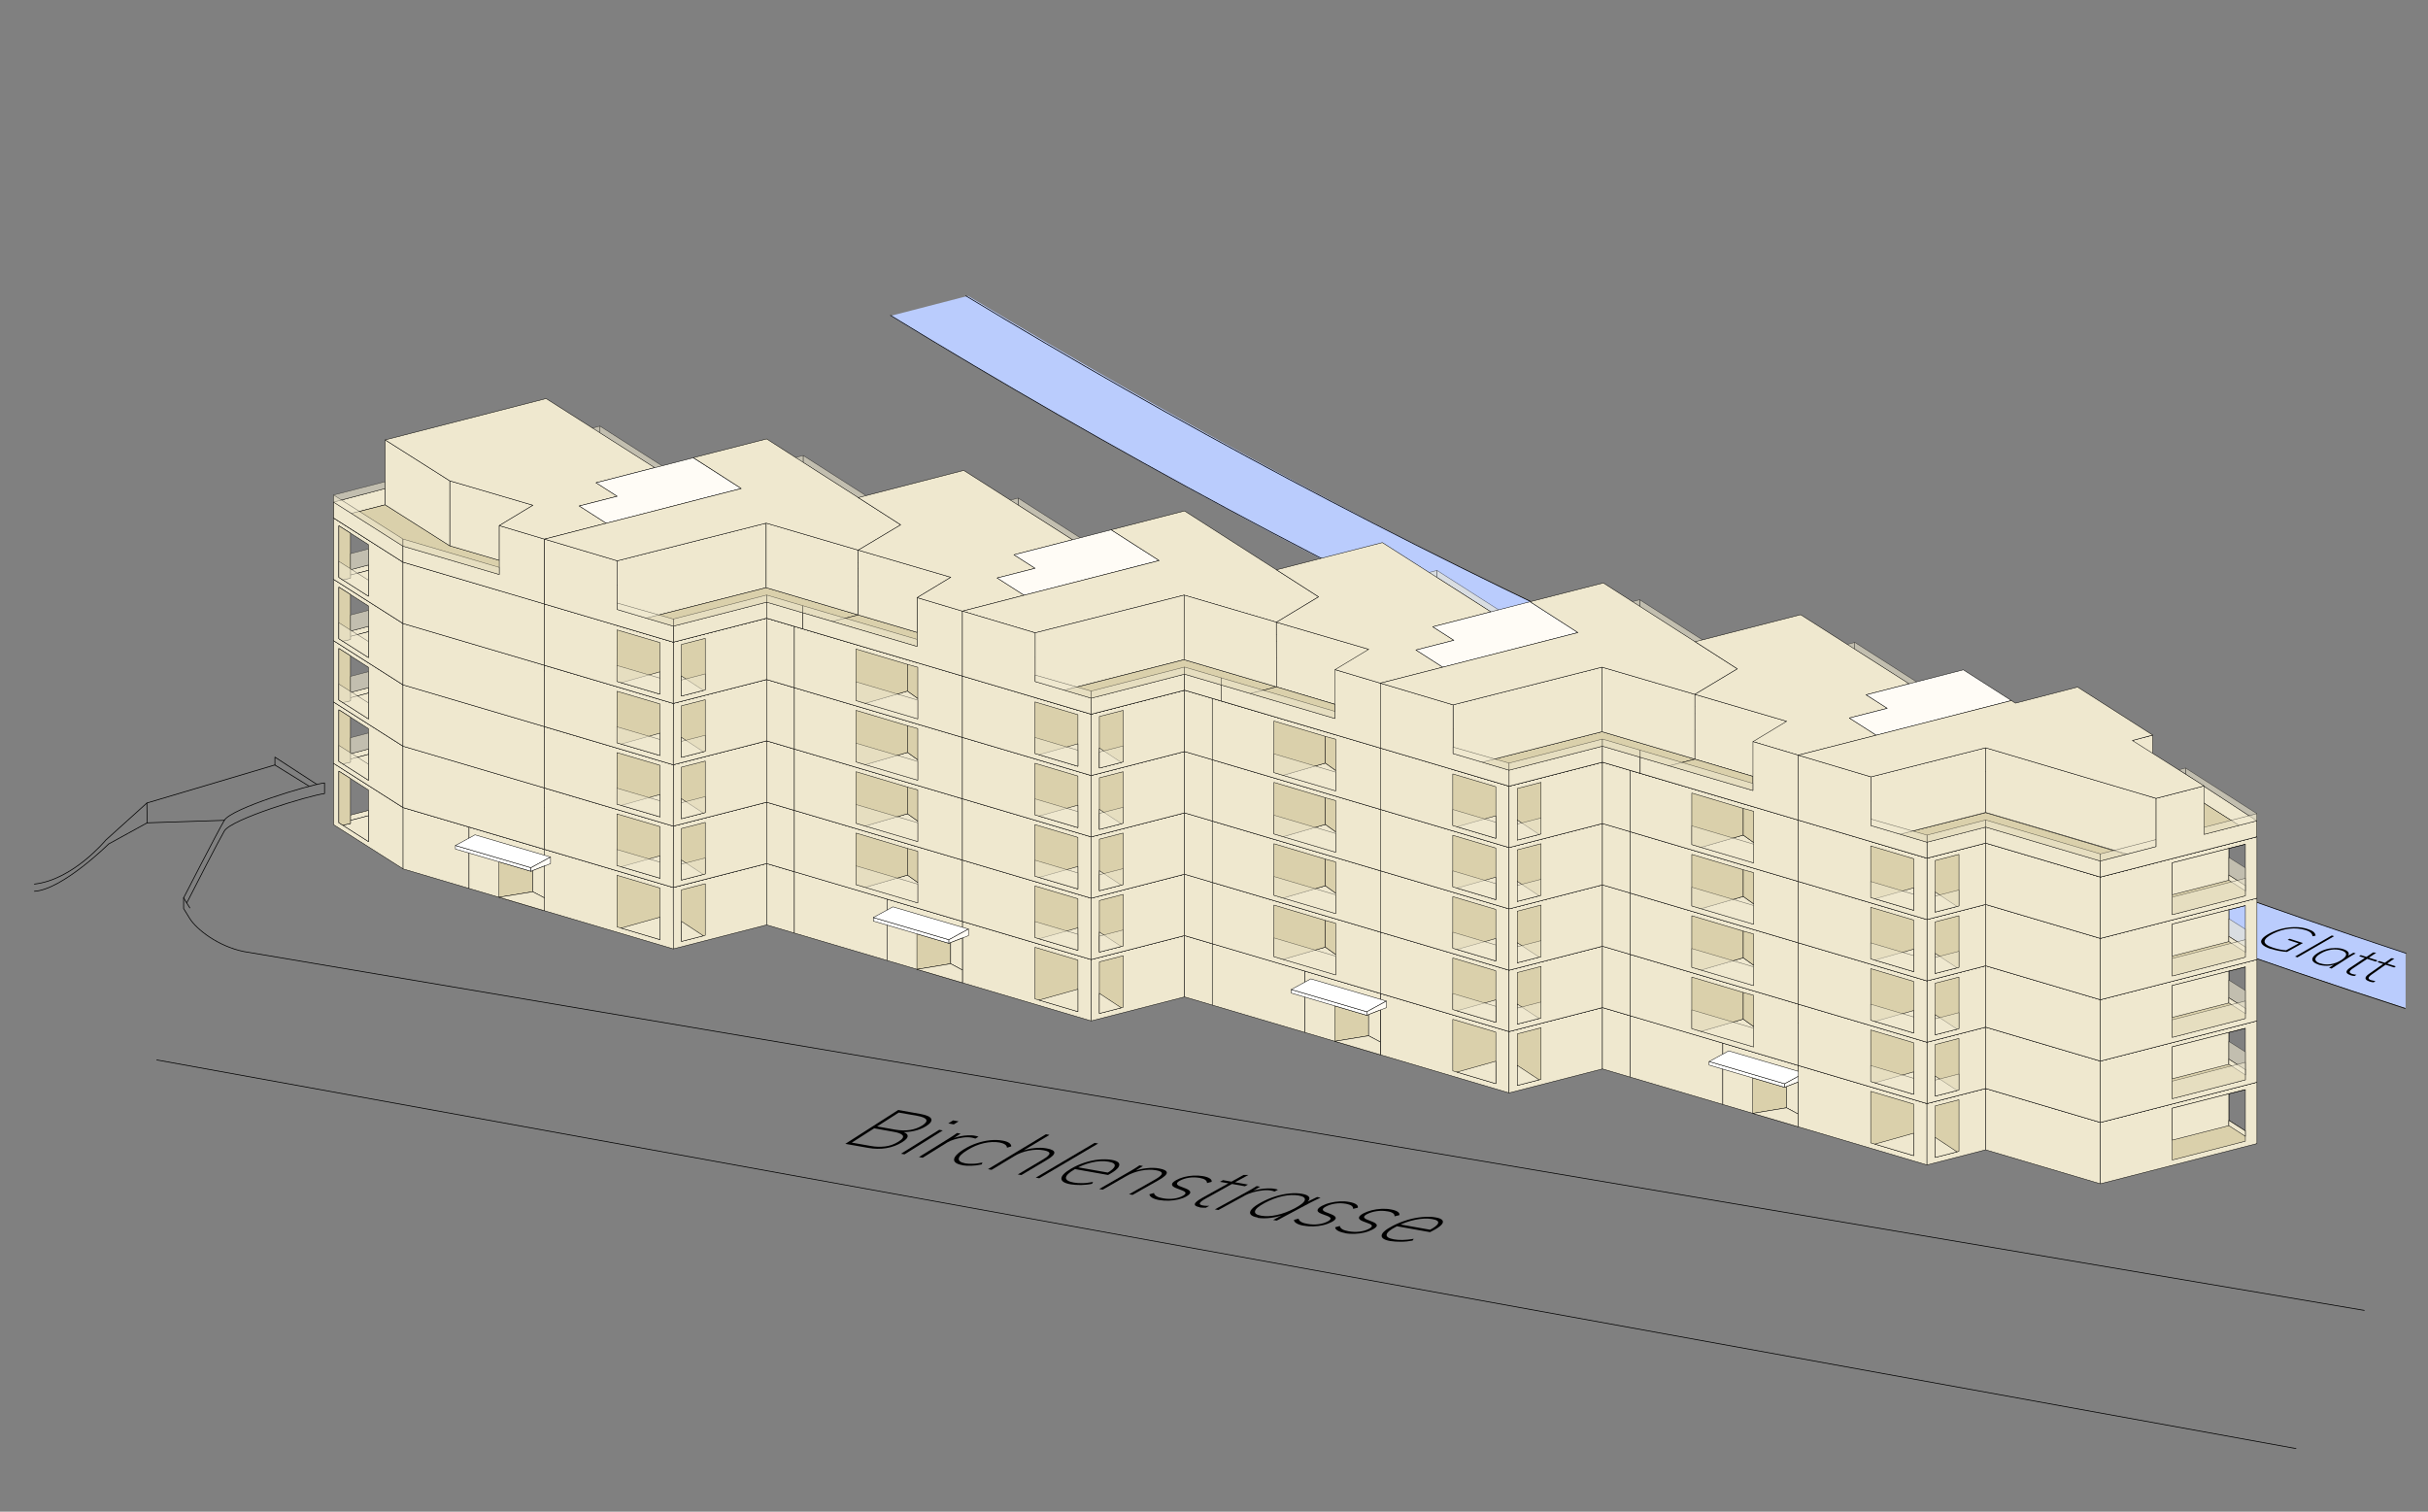 <?xml version="1.0" encoding="UTF-8"?>
<svg id="Ebene_1" data-name="Ebene 1" xmlns="http://www.w3.org/2000/svg" viewBox="0 0 2730.7 1700.3">
  <rect x="0" y="0" width="2730.7" height="1700.3" fill="#808080" stroke="none"/>
  <defs>
    <style>
      .cls-1, .cls-2, .cls-3, .cls-4, .cls-5, .cls-6 {
        stroke: #000;
        stroke-linecap: round;
        stroke-linejoin: round;
      }

      .cls-1, .cls-2, .cls-3, .cls-4, .cls-6 {
        stroke-width: .5px;
      }

      .cls-1, .cls-3 {
        fill: #efe8cf;
      }

      .cls-2 {
        fill: #fffcf6;
      }

      .cls-3 {
        isolation: isolate;
      }

      .cls-3, .cls-7 {
        opacity: .6;
      }

      .cls-4 {
        fill: #dad0ab;
      }

      .cls-5 {
        fill: none;
        stroke-width: .8px;
      }

      .cls-6 {
        fill: #fff;
      }

      .cls-8 {
        fill: #baccfd;
      }
    </style>
  </defs>
  <g id="house_" data-name="house ">
    <g id="street">
      <g>
        <path class="cls-8" d="M1088.6,332.8l-87,22.5c506.5,307.3,1024.1,559.6,1703.9,778.5v-61.9c-639-209.6-1134.7-449.8-1616.9-739.1h0Z"/>
        <g>
          <path class="cls-5" d="M1001.6,354.8c493,301.3,1041.9,564.9,1703.4,779.5"/>
          <path class="cls-5" d="M2706,1072.3c-621.9-205.4-1150.5-455.8-1619.7-739.5"/>
        </g>
      </g>
      <path class="cls-5" d="M206.5,1009.9v12l7,11.4c7.7,12.1,31.7,31.1,60.8,37l2384.7,403.6"/>
      <g>
        <path class="cls-5" d="M210.2,1015.3c9.1-17.8,35.6-69.5,42.1-80.6,7.9-13.4,94.5-39.7,112.7-42.1v-12c-18.2,2.3-104.8,28.7-112.7,42.1s-45.8,87.2-45.8,87.2l3.3,5.4,3.7,5.9"/>
        <polyline class="cls-5" points="356.4 882.3 309.2 851.6 309.2 860.5 347.5 884.2"/>
        <path class="cls-5" d="M252.3,922.7l-86.8,2.8-43.3,23.8s-52,51.4-83.5,53.2"/>
        <path class="cls-5" d="M38.7,994.4c43.5-4.8,80.3-49.5,80.3-49.5l46.2-41.7,144-42.8"/>
        <line class="cls-5" x1="165.5" y1="925.5" x2="165.2" y2="903.3"/>
      </g>
      <line class="cls-5" x1="2582.2" y1="1629.3" x2="176.3" y2="1192.2"/>
      <g>
        <path d="M950.7,1286.6l59.5-38.1,24.7,4.4c7.1,1.3,11.3,3.1,12.4,5.5s-.8,5.2-5.9,8.4c-3.9,2.4-8.4,4.2-13.5,5.3-5.1,1.1-10.4,1.5-15.7,1.2l1.2-.8c4.6,1.1,7.1,2.8,7.4,4.9.3,2.1-1.7,4.6-6.1,7.3-5.4,3.4-11.3,5.6-17.9,6.7-6.5,1.1-13.4,1-20.5-.3l-25.6-4.5h0ZM957.9,1285.2l21.6,3.8c5.4,1,10.7,1.1,16,.5,5.2-.6,10.1-2.4,14.8-5.3s6.3-5.3,4.9-7.1c-1.4-1.8-4.8-3.2-10.3-4.1l-21.7-3.9-25.2,16.1h-.1ZM986.4,1267l20.3,3.6c5.9,1,11.5,1.2,16.6.4,5.2-.8,9.8-2.5,13.8-5s5.6-4.8,4.6-6.6c-1-1.9-4.4-3.3-10.4-4.4l-20.5-3.6-24.5,15.7h0l.1-.1Z"/>
        <path d="M1066.5,1263.6l5.4-3.4,6.2,1.1-5.4,3.4-6.1-1.1h-.1ZM1013.3,1297.7l43-26.9,4,.7-43,26.9-4-.7h0Z"/>
        <path d="M1033.7,1301.3l33.4-20.7c1.6-1,3.2-2,4.8-3.1,1.6-1.1,3.1-2.1,4.5-3.1l3.9.7-8.9,6h-.9c2.9-1.4,6-2.4,9.2-3s6.3-1,9.2-1.1c3,0,5.5,0,7.7.5.8.1,1.5.3,2.2.5s1.2.4,1.7.6l-3.6,2.1c-.5-.2-1-.4-1.7-.6s-1.4-.3-2.3-.5c-2.9-.5-6.2-.6-9.7-.1-3.6.5-6.9,1.2-10.1,2.2s-5.8,2.1-7.7,3.3l-27.7,17.2-4-.7h0v-.2Z"/>
        <path d="M1082.6,1310.6c-4.4-.8-7.3-2-8.7-3.7-1.4-1.7-1.2-3.7.5-6.2,1.7-2.4,4.9-5.1,9.6-8s9.6-5.2,14.7-6.9c5.1-1.7,10.1-2.8,15.1-3.3s9.7-.3,14.1.5c3,.5,5.3,1.4,7,2.5,1.7,1.2,2.5,2.5,2.4,4l-4.8,1.4c0-1.5-.9-2.8-2.4-3.7-1.5-1-3.4-1.6-5.8-2.1-5.5-1-11.4-.7-17.7.7-6.3,1.4-12.5,4-18.6,7.8-6.2,3.8-9.4,7-9.7,9.6-.3,2.6,2.2,4.4,7.6,5.4,2.2.4,4.9.5,8.1.4,3.2,0,6.9-.6,10.9-1.4l-.8,2.1c-3.9.9-7.8,1.4-11.6,1.5-3.9.1-7.2,0-9.9-.5v-.1Z"/>
        <path d="M1111.1,1315.1l65.2-39.3,4,.7-31.6,19-1.1-.2c5.1-2,10.2-3.4,15.3-3.9,5.2-.6,9.9-.5,14.2.3,5.8,1,8.7,2.6,8.7,4.8s-2.9,4.9-8.5,8.2l-28.6,17-4-.7,28.2-16.8c4.8-2.8,7.2-5.1,7.4-6.7.1-1.7-2.1-2.9-6.7-3.7-5.1-.9-10.6-.8-16.6.4-6,1.2-11.4,3.2-16.1,6.1l-25.7,15.5-4-.7h-.1Z"/>
        <path d="M1164.9,1324.6l66.2-39.1,4,.7-66.3,39.1-4-.7h.1Z"/>
        <path d="M1204.1,1332.1c-6.9-1.2-10.4-3.4-10.4-6.5s3.6-6.8,10.9-11.1c4.8-2.8,9.9-5.1,15.2-6.8,5.3-1.7,10.6-2.9,15.9-3.4s10.1-.4,14.4.3c4.1.7,6.8,1.8,8,3.3s1,3.3-.5,5.4c-1.6,2.1-4.5,4.4-8.9,6.9l-2.5,1.4-38.8-6.9,3.4-2,36.8,6.5-2.8.4c5.5-3.2,8.5-5.9,8.9-8.2.5-2.3-1.9-3.9-7.2-4.8-5.6-1-11.8-.7-18.6.9-6.8,1.6-13.1,4.1-18.9,7.5l-.5.3c-6.4,3.7-9.6,6.9-9.7,9.4,0,2.5,2.8,4.3,8.7,5.4,3,.5,6.2.8,9.7.7,3.5,0,7.5-.5,12.1-1.4l-1,2.1c-4,.9-8.2,1.3-12.6,1.4-4.4,0-8.3-.2-11.7-.8h.1Z"/>
        <path d="M1236.4,1337.3l36-20.7c1.6-.9,3.1-1.9,4.6-2.8l4.5-3,3.9.7-10.2,6.5-1.1-.2c5.2-2,10.4-3.3,15.5-3.8,5.1-.6,9.9-.5,14.1.3,5.7,1,8.5,2.6,8.6,4.7,0,2.1-3,4.9-9,8.3l-29.5,16.7-4-.7,29.1-16.5c5-2.8,7.6-5.1,7.8-6.8.2-1.7-2-2.9-6.5-3.7-5.2-.9-10.7-.8-16.8.4-6,1.2-11.6,3.2-16.7,6.2l-26.5,15.2-4-.7h0l.2-.1Z"/>
        <path d="M1304.1,1349.9c-3.5-.6-6.3-1.5-8.3-2.7s-3-2.5-3.1-3.9l5.1-1.4c.3,1.5,1.4,2.7,3.1,3.7s4.1,1.7,7,2.2c4.3.8,8.4.9,12.2.4,3.9-.5,7.2-1.5,10.1-3.1,2.2-1.2,3.2-2.3,3.1-3.3s-1.5-2-4.2-3l-6.5-2.5c-3.1-1.2-4.6-2.6-4.5-4.1,0-1.5,1.7-3.1,4.7-4.8,2.5-1.4,5.5-2.6,8.8-3.5,3.4-.9,6.9-1.4,10.6-1.6s7.3,0,10.8.6c3.4.6,5.9,1.5,7.6,2.6s2.4,2.4,2.1,3.8l-5.2,1.4c0-1.4-.6-2.6-2-3.6s-3.4-1.7-6.2-2.2c-4.1-.7-8.2-.8-12.1-.2-3.9.6-7.3,1.7-10.2,3.3-2.2,1.2-3.3,2.3-3.3,3.4,0,1,1.1,2,3.4,2.9l6.4,2.5c3.3,1.3,5,2.7,5.2,4.1s-1.3,3-4.4,4.8c-2.6,1.5-5.6,2.6-9,3.4s-6.9,1.3-10.6,1.4-7.3-.1-10.8-.7h0l.2.1Z"/>
        <path d="M1349,1357.8c-3.8-.7-5.6-1.9-5.2-3.6s3.1-3.9,8-6.7l29.8-16.5-9.5-1.7,3.4-1.9,9.5,1.7,13.5-7.5h5.5c0-.1-15,8.2-15,8.2l14.5,2.6-3.4,1.9-14.5-2.6-29,16.1c-4.2,2.3-6.5,4.1-7.1,5.4s.5,2.2,3.4,2.7c1.3.2,2.5.4,3.8.4h3.4l-3.8,2.1h-3.6c-1.4,0-2.6-.2-3.8-.4h0l.1-.2Z"/>
        <path d="M1366.3,1360.3l36.7-20.1c1.8-1,3.5-2,5.3-3,1.7-1,3.4-2,5-3.1l3.9.7-9.8,5.8h-1c3.2-1.4,6.4-2.3,9.8-2.9,3.3-.6,6.5-.9,9.5-1,3,0,5.6,0,7.8.5.8.1,1.5.3,2.1.4.7.2,1.2.4,1.7.6l-3.9,2c-.4-.2-1-.4-1.7-.6s-1.4-.3-2.2-.5c-2.9-.5-6.2-.6-9.9-.1-3.7.4-7.2,1.1-10.6,2.1s-6.1,2.1-8.2,3.2l-30.5,16.7-4-.7h-0Z"/>
        <path d="M1414.6,1369.5c-4.3-.8-7-2-8.1-3.6-1.2-1.6-.7-3.6,1.3-5.9s5.6-4.9,10.7-7.6c5.2-2.8,10.5-5.1,15.9-6.7,5.4-1.7,10.7-2.8,15.9-3.3,5.2-.5,9.9-.4,14.1.4,4.5.8,7.2,2.1,8,4,.8,1.8-.4,4-3.6,6.4l-1.1-.2,13.6-6.6,3.9.7c-2,.9-4,1.9-5.9,2.8s-3.7,1.8-5.4,2.7l-38,20.3-4-.7,12.7-6.8,1,.2c-5.2,2.1-10.6,3.5-16.2,4.2s-10.6.7-15,0h0l.2-.3ZM1418.3,1367.4c5.1.9,11,.7,17.7-.8,6.7-1.4,13.4-4,20.3-7.6,6.8-3.7,10.6-6.7,11.2-9.2s-1.7-4.2-6.9-5.1c-5.2-.9-11.2-.7-17.9.7-6.7,1.4-13.4,4-20.2,7.6-6.8,3.7-10.5,6.8-11,9.3-.6,2.5,1.7,4.2,6.9,5.1h-.1Z"/>
        <path d="M1466.4,1378.7c-3.5-.6-6.2-1.5-8.2-2.7s-2.9-2.4-2.9-3.9l5.2-1.4c.2,1.5,1.2,2.7,2.9,3.7,1.7,1,4,1.7,7,2.2,4.3.8,8.4.9,12.3.4,4-.5,7.4-1.5,10.4-3.1,2.3-1.2,3.4-2.3,3.4-3.3s-1.4-2-4-3l-6.4-2.4c-3.1-1.2-4.5-2.6-4.3-4.1s1.9-3.1,5-4.8c2.7-1.4,5.7-2.6,9.2-3.4,3.4-.9,7.1-1.4,10.8-1.6,3.8-.2,7.4,0,10.9.7,3.4.6,5.9,1.5,7.5,2.6s2.3,2.4,1.9,3.8l-5.3,1.3c.1-1.4-.5-2.6-1.8-3.5s-3.4-1.7-6.1-2.2c-4.1-.7-8.2-.8-12.2-.2-4,.6-7.5,1.7-10.5,3.3-2.3,1.2-3.4,2.3-3.5,3.3,0,1,1,2,3.3,2.9l6.3,2.5c3.2,1.3,4.9,2.7,5,4.1,0,1.4-1.5,3-4.8,4.7-2.8,1.4-5.9,2.6-9.3,3.4-3.5.8-7.1,1.3-10.8,1.4-3.7.1-7.4-.1-10.9-.8h0l-.1.1Z"/>
        <path d="M1512.7,1386.9c-3.5-.6-6.2-1.5-8.2-2.7s-2.9-2.4-2.8-3.8l5.2-1.4c.2,1.5,1.2,2.7,2.9,3.7,1.7,1,4,1.7,6.9,2.2,4.3.8,8.4.9,12.4.4s7.5-1.5,10.4-3.1c2.3-1.2,3.5-2.3,3.4-3.3,0-1-1.3-2-4-2.9l-6.3-2.4c-3-1.2-4.5-2.6-4.2-4.1.2-1.5,1.9-3.1,5.1-4.8,2.7-1.4,5.8-2.5,9.2-3.4,3.5-.9,7.1-1.4,10.9-1.6s7.4,0,10.9.7c3.4.6,5.9,1.5,7.5,2.6s2.2,2.4,1.8,3.8l-5.4,1.3c.1-1.4-.4-2.6-1.8-3.5-1.3-.9-3.3-1.7-6.1-2.1-4.1-.7-8.2-.8-12.2-.2-4,.6-7.6,1.7-10.6,3.2-2.3,1.2-3.5,2.3-3.6,3.3,0,1,1,1.9,3.2,2.9l6.3,2.5c3.2,1.3,4.9,2.7,4.9,4.1s-1.6,3-4.9,4.7c-2.8,1.4-5.9,2.6-9.4,3.4s-7.1,1.3-10.9,1.4-7.4-.1-10.9-.8h0l.3-.1Z"/>
        <path d="M1563.6,1395.9c-6.9-1.2-10.1-3.4-9.7-6.4s4.6-6.6,12.7-10.8c5.3-2.7,10.8-4.9,16.5-6.6s11.3-2.7,16.7-3.2c5.5-.5,10.4-.4,14.7.4,4.1.7,6.7,1.8,7.8,3.3,1,1.5.6,3.2-1.3,5.2s-5.3,4.3-10,6.7l-2.7,1.4-38.7-6.9,3.8-2,36.6,6.5-2.9.4c6-3.1,9.5-5.7,10.3-8,.8-2.2-1.4-3.8-6.7-4.7-5.6-1-11.9-.7-19.1.8-7.1,1.5-13.9,3.9-20.4,7.2l-.5.3c-7.1,3.6-10.8,6.7-11.2,9.2-.4,2.5,2.3,4.2,8.1,5.3,2.9.5,6.2.8,9.8.7,3.6,0,7.8-.5,12.6-1.3l-1.3,2c-4.2.8-8.6,1.3-13.1,1.3s-8.4-.2-11.9-.8h-.1Z"/>
      </g>
    </g>
    <g id="level_1" data-name="level 1">
      <g id="flat_15035_04_00_2" data-name="flat 15035 04 00 2">
        <polygon class="cls-1" points="527.5 930.3 527.5 999.3 453.2 977.3 453.2 908.3 527.5 930.3"/>
        <path class="cls-1" d="M375.2,858.6v69l78,49.6v-69l-78-49.6ZM414.4,946.6l-33.3-21.2v-58l33.3,21.2v58Z"/>
        <g>
          <polyline class="cls-1" points="394.2 916.8 414.4 911.5 414.4 917.5 394.2 922.8 394.2 916.8"/>
          <polygon class="cls-1" points="414.4 917.5 394.2 922.8 394.2 926.3 385.5 928.2 414.4 946.6 414.4 917.5"/>
          <polygon class="cls-4" points="394.2 875.7 381.1 867.4 381.1 925.4 385.5 928.2 394.2 926.3 394.2 875.7"/>
        </g>
        <polygon class="cls-1" points="674.8 781.8 375.2 858.6 453.2 908.3 527.5 930.3 629.3 903.5 612.8 893 780.3 848.9 674.8 781.8"/>
      </g>
      <g id="flat_15035_04_00_1" data-name="flat 15035 04 00 1">
        <polygon class="cls-1" points="757.1 998.2 612.5 955.4 612.4 1024.4 757.2 1067.3 757.1 998.2"/>
        <polygon class="cls-1" points="862.2 971.3 757.2 998.3 757.2 1067.3 862.2 1040.3 862.2 971.3"/>
        <g>
          <polygon class="cls-4" points="793.2 994 793.2 1052 766.4 1058.9 766.4 1000.9 793.2 994"/>
          <polygon class="cls-1" points="791.1 1052.6 766.4 1036.3 766.4 1058.9 791.1 1052.6"/>
        </g>
        <g>
          <polygon class="cls-4" points="693.9 984.5 693.9 1042.5 742.3 1056.9 742.3 998.9 693.9 984.5"/>
          <polygon class="cls-1" points="698.5 1043.9 742.3 1031.6 742.3 1056.9 698.5 1043.9"/>
        </g>
        <polygon class="cls-1" points="862.2 971.3 893.4 980.5 893.4 1049.5 862.2 1040.3 862.2 971.3"/>
        <polygon class="cls-1" points="921.4 826.6 796.8 859.4 783.6 862.9 837.3 897 612.5 955.4 757.2 998.2 862.2 971.3 893.4 980.5 955.2 964.7 925 945.3 986.7 929.3 957.2 910.8 1025.6 893.1 921.4 826.6"/>
      </g>
      <g id="stairs_1" data-name="stairs 1">
        <polygon class="cls-1" points="612.5 955.4 612.4 1024.4 527.5 999.3 527.5 930.3 612.5 955.4"/>
        <g>
          <polyline class="cls-4" points="599.2 979.2 599.2 1003 561.2 1009.2 561.2 969.4 597.2 980 599.2 979.2"/>
          <g>
            <polygon class="cls-6" points="597.2 976 597.2 980 512.2 955 512.2 951 597.2 976"/>
            <polygon class="cls-6" points="534.2 939 512.2 951 597.2 976 619.2 964 534.2 939"/>
            <polygon class="cls-2" points="619.2 971.4 597.2 980 597.2 976 619.2 964 619.2 971.4"/>
          </g>
          <polygon class="cls-1" points="612.4 1010 599.2 1003 599.2 979.2 612.4 974 612.4 1010"/>
          <polygon class="cls-1" points="612.4 1024.4 612.4 1010 599.2 1003 561.2 1009.2 612.4 1024.4"/>
        </g>
        <polygon class="cls-2" points="527.5 930.3 629.3 903.5 612.8 893 780.3 848.9 796.7 859.4 783.6 862.9 837.3 897 612.5 955.4 527.5 930.3"/>
      </g>
      <g id="flat_15035_03_00_2" data-name="flat 15035 03 00 2">
        <polygon class="cls-1" points="1250.4 929.9 1145 862.1 1025.6 893.1 957.2 910.8 986.7 929.3 925 945.3 955.2 964.7 893.4 980.5 997.6 1011.3 1099.4 984.5 1082.9 974 1250.4 929.9"/>
        <polygon class="cls-1" points="997.6 1011.3 997.6 1080.3 893.4 1049.5 893.4 980.5 997.6 1011.3"/>
      </g>
      <g id="flat_15035_03_00_1" data-name="flat 15035 03 00 1">
        <polygon class="cls-1" points="1227.2 1079.3 1082.4 1036.4 1082.4 1105.4 1227.2 1148.3 1227.2 1079.3"/>
        <polygon class="cls-1" points="1332.2 1052.3 1227.2 1079.3 1227.2 1148.3 1332.2 1121.3 1332.2 1052.3"/>
        <g>
          <polygon class="cls-4" points="1263.2 1075 1263.2 1133 1236.4 1139.9 1236.4 1081.9 1263.2 1075"/>
          <polygon class="cls-1" points="1261.1 1133.6 1236.4 1117.3 1236.4 1139.9 1261.1 1133.6"/>
        </g>
        <g>
          <polygon class="cls-4" points="1163.9 1065.5 1163.9 1123.5 1212.3 1137.9 1212.3 1079.9 1163.9 1065.5"/>
          <polygon class="cls-1" points="1168.5 1124.9 1212.3 1112.6 1212.3 1137.9 1168.5 1124.9"/>
        </g>
        <polygon class="cls-1" points="1332.2 1052.3 1363.4 1061.5 1363.4 1130.5 1332.2 1121.3 1332.2 1052.3"/>
        <polygon class="cls-1" points="1391.5 907.6 1266.9 940.4 1253.7 943.9 1307.3 978.1 1082.5 1036.5 1227.2 1079.3 1332.3 1052.3 1363.5 1061.5 1425.3 1045.8 1395.1 1026.3 1456.7 1010.3 1427.3 991.8 1495.7 974.1 1391.5 907.6"/>
      </g>
      <g id="stairs_2" data-name="stairs 2">
        <polygon class="cls-1" points="1082.4 1036.4 1082.4 1105.4 997.6 1080.3 997.6 1011.3 1082.4 1036.4"/>
        <g>
          <polyline class="cls-4" points="1069.2 1060.2 1069.2 1084 1031.2 1090.3 1031.2 1050.4 1067.2 1061 1069.2 1060.2"/>
          <g>
            <polygon class="cls-6" points="1067.2 1057 1067.2 1061 982.2 1036 982.2 1032 1067.2 1057"/>
            <polygon class="cls-6" points="1004.2 1020 982.2 1032 1067.2 1057 1089.2 1045 1004.2 1020"/>
            <polygon class="cls-2" points="1089.2 1052.4 1067.2 1061 1067.2 1057 1089.2 1045 1089.2 1052.4"/>
          </g>
          <polygon class="cls-1" points="1082.4 1091.1 1069.2 1084 1069.2 1060.2 1082.4 1055.1 1082.4 1091.1"/>
          <polygon class="cls-1" points="1082.4 1105.4 1082.4 1091.1 1069.2 1084 1031.2 1090.3 1082.4 1105.4"/>
        </g>
        <polygon class="cls-2" points="997.6 1011.3 1099.4 984.5 1082.9 974 1250.4 929.9 1266.8 940.5 1253.7 943.9 1307.3 978.1 1082.5 1036.5 997.6 1011.3"/>
      </g>
      <g id="flat_15035_02_00_2" data-name="flat 15035 02 00 2">
        <polygon class="cls-1" points="1720.4 1010.9 1615 943.1 1495.6 974.1 1427.2 991.8 1456.7 1010.3 1395 1026.3 1425.2 1045.7 1363.4 1061.5 1467.6 1092.3 1569.4 1065.5 1552.9 1055 1720.4 1010.9"/>
        <polygon class="cls-1" points="1467.6 1092.3 1467.6 1161.3 1363.4 1130.5 1363.4 1061.5 1467.6 1092.3"/>
      </g>
      <g id="flat_15035_02_00_1" data-name="flat 15035 02 00 1">
        <polygon class="cls-1" points="1697.2 1160.3 1552.4 1117.4 1552.4 1186.4 1697.2 1229.3 1697.2 1160.3"/>
        <polygon class="cls-1" points="1802.2 1133.3 1697.2 1160.3 1697.2 1229.3 1802.2 1202.3 1802.2 1133.3"/>
        <g>
          <polygon class="cls-4" points="1733.2 1156 1733.2 1214 1706.4 1220.9 1706.4 1162.9 1733.2 1156"/>
          <polygon class="cls-1" points="1731.1 1214.6 1706.4 1198.3 1706.4 1220.9 1731.1 1214.6"/>
        </g>
        <g>
          <polygon class="cls-4" points="1633.9 1146.5 1633.9 1204.5 1682.3 1218.9 1682.3 1160.9 1633.9 1146.5"/>
          <polygon class="cls-1" points="1638.5 1205.9 1682.3 1193.6 1682.3 1218.9 1638.5 1205.9"/>
        </g>
        <polygon class="cls-1" points="1802.2 1133.3 1802.2 1202.3 1833.4 1211.5 1833.4 1142.5 1802.2 1133.3"/>
        <polygon class="cls-1" points="1861.5 988.6 1736.9 1021.4 1723.7 1024.9 1777.3 1059.1 1552.5 1117.5 1697.2 1160.3 1802.3 1133.3 1833.5 1142.5 1895.3 1126.8 1865.1 1107.3 1926.7 1091.3 1897.3 1072.8 1965.7 1055.1 1861.5 988.6"/>
      </g>
      <g id="stairs_3" data-name="stairs 3">
        <polygon class="cls-1" points="1552.4 1117.4 1552.4 1186.4 1467.6 1161.3 1467.6 1092.3 1552.4 1117.4"/>
        <g>
          <polyline class="cls-4" points="1539.2 1141.2 1539.2 1165 1501.2 1171.2 1501.2 1131.4 1537.2 1142 1539.2 1141.2"/>
          <g>
            <polygon class="cls-6" points="1537.2 1138 1537.2 1142 1452.2 1117 1452.2 1113 1537.2 1138"/>
            <polygon class="cls-6" points="1474.2 1101 1452.2 1113 1537.2 1138 1559.2 1126 1474.2 1101"/>
            <polygon class="cls-2" points="1559.2 1133.4 1537.2 1142 1537.2 1138 1559.2 1126 1559.2 1133.4"/>
          </g>
          <polygon class="cls-1" points="1552.4 1172 1539.2 1165 1539.2 1141.2 1552.4 1136 1552.4 1172"/>
          <polygon class="cls-1" points="1552.4 1186.4 1552.4 1172 1539.2 1165 1501.2 1171.2 1552.4 1186.4"/>
        </g>
        <polygon class="cls-2" points="1467.6 1092.3 1569.4 1065.5 1552.9 1055 1720.4 1010.9 1736.8 1021.5 1723.7 1024.9 1777.3 1059.1 1552.5 1117.5 1467.6 1092.3"/>
      </g>
      <g id="flat_15035_01_00_2" data-name="flat 15035 01 00 2">
        <polygon class="cls-1" points="2190.4 1091.9 2085 1024.1 1897.2 1072.8 1926.7 1091.3 1865 1107.3 1895.2 1126.7 1833.4 1142.5 1937.6 1173.3 2039.4 1146.5 2022.9 1136 2190.4 1091.9"/>
        <polygon class="cls-1" points="1833.4 1211.5 1833.4 1142.5 1937.6 1173.3 1937.6 1242.3 1833.4 1211.5"/>
      </g>
      <g id="stairs_4" data-name="stairs 4">
        <polygon class="cls-1" points="2022.4 1198.4 2022.4 1267.4 1937.6 1242.3 1937.6 1173.3 2022.4 1198.4"/>
        <g>
          <polyline class="cls-4" points="2009.2 1222.2 2009.2 1246 1971.2 1252.3 1971.2 1212.4 2007.2 1223 2009.2 1222.2"/>
          <g>
            <polygon class="cls-6" points="2007.2 1219 2007.2 1223 1922.2 1198 1922.2 1194 2007.2 1219"/>
            <polygon class="cls-6" points="1944.2 1182 1922.2 1194 2007.2 1219 2029.2 1207 1944.2 1182"/>
            <polygon class="cls-2" points="2029.2 1214.4 2007.2 1223 2007.2 1219 2029.2 1207 2029.2 1214.4"/>
          </g>
          <polygon class="cls-1" points="2022.4 1253.1 2009.2 1246 2009.2 1222.2 2022.4 1217.1 2022.4 1253.1"/>
          <polygon class="cls-1" points="2022.4 1267.4 2022.4 1253.1 2009.2 1246 1971.2 1252.3 2022.4 1267.4"/>
        </g>
        <polygon class="cls-2" points="1937.6 1173.3 2039.4 1146.5 2022.9 1136 2190.4 1091.9 2206.8 1102.5 2193.7 1105.9 2247.3 1140.1 2022.5 1198.5 1937.6 1173.3"/>
      </g>
      <g id="flat_15035_01_00_1" data-name="flat 15035 01 00 1">
        <polygon class="cls-1" points="2167.2 1241.3 2022.4 1198.4 2022.4 1267.4 2167.2 1310.3 2167.2 1241.3"/>
        <polygon class="cls-1" points="2233.2 1224.3 2167.2 1241.3 2167.2 1310.3 2233.2 1293.3 2233.2 1224.3"/>
        <g>
          <polygon class="cls-4" points="2203.2 1237 2203.2 1295 2176.4 1301.9 2176.4 1243.9 2203.2 1237"/>
          <polygon class="cls-1" points="2201.1 1295.6 2176.4 1279.3 2176.4 1301.9 2201.1 1295.6"/>
        </g>
        <g>
          <polygon class="cls-4" points="2103.9 1227.5 2103.9 1285.5 2152.3 1299.9 2152.3 1241.9 2103.9 1227.5"/>
          <polygon class="cls-1" points="2108.5 1286.9 2152.3 1274.6 2152.3 1299.9 2108.5 1286.9"/>
        </g>
        <polygon class="cls-1" points="2233.2 1293.3 2233.2 1224.3 2362.2 1262.5 2362.2 1331.5 2233.2 1293.3"/>
        <g>
          <path class="cls-1" d="M2362.2,1262.5v69l176.1-45.2v-69l-176.1,45.2ZM2506.7,1260.2v-29.9l18.6-4.7v46.5l-18.6-11.8v-.1Z"/>
          <g>
            <polygon class="cls-4" points="2506.7 1260.2 2506.7 1230.3 2525.3 1225.6 2443 1246.5 2443 1304.8 2525.3 1283.6 2525.3 1272.1 2506.7 1260.2"/>
            <polygon class="cls-1" points="2443 1282.4 2506.7 1266.1 2506.7 1230.3 2443 1246.5 2443 1282.4"/>
            <polygon class="cls-1" points="2506.7 1266.1 2506.7 1260.2 2525.3 1272.1 2525.3 1278.1 2506.7 1266.1"/>
          </g>
        </g>
        <polygon class="cls-1" points="2193.7 1105.9 2278 1084.1 2421.2 1175.6 2457.9 1166.4 2538.2 1217.2 2362.2 1262.5 2233.2 1224.3 2167.2 1241.3 2022.5 1198.5 2247.3 1140.1 2193.7 1105.9"/>
      </g>
    </g>
    <g id="level_2" data-name="level 2">
      <g id="flat_15035_04_01_2" data-name="flat 15035 04 01 2">
        <g>
          <path class="cls-1" d="M375.2,789.6v69l78,49.6v-69l-78-49.6ZM414.4,877.6l-33.3-21.2v-58l33.3,21.2v58Z"/>
          <g>
            <polyline class="cls-1" points="394.2 847.8 414.4 842.5 414.4 848.5 394.2 853.8 394.2 847.8"/>
            <polygon class="cls-1" points="414.4 848.5 394.2 853.8 394.2 857.3 385.5 859.2 414.4 877.6 414.4 848.5"/>
            <polygon class="cls-4" points="394.2 806.7 381.1 798.4 381.1 856.4 385.5 859.2 394.2 857.3 394.2 806.7"/>
          </g>
          <polygon class="cls-3" points="394.2 847.8 394.2 829.8 414.4 824.5 414.4 842.5 394.2 847.8"/>
          <polygon class="cls-3" points="414.4 859.6 414.4 877.6 381.1 856.4 381.1 838.4 414.4 859.6"/>
        </g>
        <polygon class="cls-1" points="650.9 848.4 682.2 868.3 612.5 886.4 453.2 839.3 375.2 789.6 506.6 755.9 620.2 828.7 662.5 817.5 693.5 837.4 650.9 848.4"/>
        <polygon class="cls-1" points="612.5 886.4 612.4 955.3 453.2 908.3 453.2 839.3 612.5 886.4"/>
      </g>
      <g id="flat_15035_04_01_3" data-name="flat 15035 04 01 3" >
        <polygon class="cls-1" points="671.6 823.4 796.8 790.4 674.8 712.8 506.6 755.9 620.2 828.7 662.5 817.5 671.6 823.4"/>
      </g>
      <polygon id="stairs_1-2" data-name="stairs 1-2" class="cls-2" points="796.8 790.4 671.6 823.4 693.5 837.4 650.9 848.4 682.2 868.3 850.1 824.7 796.8 790.4"/>
      <g id="flat_15035_04_01_1" data-name="flat 15035 04 01 1">
        <g>
          <polygon class="cls-1" points="862.2 902.3 757.2 929.2 757.1 998.2 862.1 971.3 862.2 902.3"/>
          <g>
            <polygon class="cls-4" points="793.2 925 793.2 983 766.3 989.9 766.3 931.9 793.2 925"/>
            <polygon class="cls-1" points="791 983.5 766.3 967.3 766.3 989.9 791 983.5"/>
          </g>
          <polygon class="cls-3" points="766.3 971.9 793.2 965 793.2 983 766.3 989.9 766.3 971.9"/>
        </g>
        <g>
          <polygon class="cls-1" points="612.4 955.3 757.1 998.2 757.2 929.2 612.5 886.4 612.4 955.3"/>
          <g>
            <polygon class="cls-4" points="693.9 915.5 693.8 973.5 742.3 987.8 742.3 929.8 693.9 915.5"/>
            <polygon class="cls-1" points="698.5 974.9 742.3 962.6 742.3 987.8 698.5 974.9"/>
          </g>
          <polygon class="cls-3" points="693.8 955.5 742.3 969.8 742.3 987.8 693.8 973.5 693.8 955.5"/>
        </g>
        <polygon class="cls-1" points="893.4 911.5 862.2 902.3 862.2 971.3 893.4 980.5 893.4 911.5"/>
        <polygon class="cls-1" points="796.8 790.4 922.3 758.3 1025.7 824.1 957.2 841.8 986.7 860.4 925 876.3 955.2 895.8 893.4 911.6 862.2 902.3 757.2 929.2 612.5 886.4 850.1 824.7 796.8 790.4"/>
      </g>
      <g id="flat_15035_03_01_2" data-name="flat 15035 03 01 2">
        <g>
          <polygon class="cls-1" points="893.4 911.5 1082.4 967.4 1082.4 1036.4 893.4 980.5 893.4 911.5"/>
          <g>
            <g>
              <polygon class="cls-1" points="1032.2 1015.6 1032.2 992.6 1020.6 984.3 972.9 998.1 1032.2 1015.6"/>
              <polygon class="cls-4" points="1020.6 954.3 962.7 937 962.7 995 972.9 998.1 1020.6 984.3 1020.6 954.3"/>
              <polygon class="cls-4" points="1020.6 984.3 1032.2 992.6 1032.2 957.5 1020.6 954.3 1020.6 984.3"/>
            </g>
            <polygon class="cls-3" points="962.7 995 1032.2 1015.6 1032.2 994.5 962.7 973.9 962.7 995"/>
          </g>
        </g>
        <polygon class="cls-1" points="1266.8 871.4 1145 793.1 1145 793.1 1025.7 824 957.2 841.8 986.7 860.3 925 876.3 955.2 895.7 893.4 911.5 1082.4 967.4 1152.2 949.3 1120.9 929.4 1163.5 918.4 1141.6 904.4 1266.8 871.4 1266.8 871.4"/>
      </g>
      <g id="flat_15035_03_01_1" data-name="flat 15035 03 01 1">
        <g>
          <polygon class="cls-1" points="1332.2 983.3 1227.2 1010.3 1227.2 1079.3 1332.2 1052.3 1332.2 983.3"/>
          <g>
            <polygon class="cls-4" points="1263.2 1006 1263.2 1064 1236.4 1070.9 1236.4 1012.9 1263.2 1006"/>
            <polygon class="cls-1" points="1261.1 1064.6 1236.4 1048.3 1236.4 1070.9 1261.1 1064.6"/>
          </g>
          <polygon class="cls-3" points="1236.4 1052.9 1263.2 1046 1263.2 1064 1236.4 1070.9 1236.4 1052.9"/>
        </g>
        <g>
          <polygon class="cls-1" points="1227.2 1010.3 1082.4 967.4 1082.4 1036.4 1227.2 1079.3 1227.2 1010.3"/>
          <g>
            <polygon class="cls-4" points="1163.9 996.5 1163.9 1054.5 1212.3 1068.9 1212.3 1010.9 1163.9 996.5"/>
            <polygon class="cls-1" points="1168.5 1055.9 1212.3 1043.6 1212.3 1068.9 1168.5 1055.9"/>
          </g>
          <polygon class="cls-3" points="1163.9 1036.5 1212.3 1050.9 1212.3 1068.9 1163.9 1054.5 1163.9 1036.5"/>
        </g>
        <polygon class="cls-1" points="1266.8 871.4 1392.2 839.2 1495.7 905 1427.2 922.8 1456.7 941.3 1395 957.3 1425.2 976.7 1363.4 992.5 1332.2 983.3 1227.2 1010.3 1082.4 967.4 1320.1 905.7 1266.8 871.4"/>
        <polygon class="cls-1" points="1363.4 992.5 1363.4 1061.5 1332.2 1052.3 1332.2 983.3 1363.4 992.5"/>
      </g>
      <polygon id="stairs_2-2" data-name="stairs 2-2" class="cls-2" points="1266.8 871.4 1141.6 904.4 1163.5 918.4 1120.9 929.4 1152.2 949.3 1320.1 905.7 1266.8 871.4"/>
      <g id="flat_15035_02_01_2" data-name="flat 15035 02 01 2">
        <g>
          <polygon class="cls-1" points="1552.4 1048.4 1552.4 1117.4 1363.4 1061.5 1363.4 992.5 1552.4 1048.4"/>
          <g>
            <g>
              <polygon class="cls-1" points="1502.2 1096.6 1502.2 1073.6 1490.6 1065.3 1442.9 1079.1 1502.2 1096.6"/>
              <polygon class="cls-4" points="1490.6 1035.3 1432.7 1018 1432.7 1076 1442.9 1079.1 1490.6 1065.3 1490.6 1035.3"/>
              <polygon class="cls-4" points="1490.6 1065.3 1502.2 1073.6 1502.2 1038.5 1490.6 1035.3 1490.6 1065.3"/>
            </g>
            <polygon class="cls-3" points="1432.7 1076 1502.2 1096.6 1502.2 1075.5 1432.7 1054.9 1432.7 1076"/>
          </g>
        </g>
        <polygon class="cls-1" points="1736.8 952.4 1615 874.1 1615 874.1 1495.7 905 1427.2 922.8 1456.7 941.3 1395 957.3 1425.2 976.7 1363.4 992.5 1552.4 1048.4 1621.7 1030 1590.9 1010.4 1633.5 999.4 1611.6 985.4 1736.8 952.4 1736.8 952.4"/>
      </g>
      <polygon id="stairs_3-2" data-name="stairs 3-2" class="cls-2" points="1736.8 952.4 1611.6 985.4 1633.5 999.4 1590.9 1010.4 1621.7 1030 1790.1 986.7 1736.8 952.4"/>
      <g id="flat_15035_02_01_1" data-name="flat 15035 02 01 1">
        <g>
          <polygon class="cls-1" points="1697.2 1091.3 1552.4 1048.4 1552.4 1117.4 1697.2 1160.3 1697.2 1091.3"/>
          <g>
            <polygon class="cls-4" points="1633.9 1077.5 1633.9 1135.5 1682.3 1149.9 1682.3 1091.9 1633.9 1077.5"/>
            <polygon class="cls-1" points="1638.5 1136.9 1682.3 1124.6 1682.3 1149.9 1638.5 1136.9"/>
          </g>
          <polygon class="cls-3" points="1633.9 1117.5 1682.3 1131.9 1682.3 1149.9 1633.9 1135.5 1633.9 1117.5"/>
        </g>
        <polygon class="cls-1" points="1802.2 1064.3 1697.2 1091.3 1697.2 1160.3 1802.2 1133.3 1802.2 1064.3"/>
        <g>
          <g>
            <polygon class="cls-4" points="1733.2 1087 1733.2 1145 1706.4 1151.9 1706.4 1093.9 1733.2 1087"/>
            <polygon class="cls-1" points="1731.1 1145.6 1706.4 1129.3 1706.4 1151.9 1731.1 1145.6"/>
          </g>
          <polygon class="cls-3" points="1706.4 1133.9 1733.2 1127 1733.2 1145 1706.4 1151.9 1706.4 1133.9"/>
        </g>
        <polygon class="cls-1" points="1736.8 952.4 1862.2 920.2 1965.7 986 1897.2 1003.8 1926.7 1022.3 1865 1038.3 1895.2 1057.7 1833.4 1073.5 1802.2 1064.3 1697.2 1091.3 1552.4 1048.4 1621.7 1030 1790.1 986.7 1736.8 952.4"/>
        <polygon class="cls-1" points="1833.4 1073.5 1833.4 1142.5 1802.2 1133.3 1802.2 1064.3 1833.4 1073.5"/>
      </g>
      <g id="flat_15035_01_01_2" data-name="flat 15035 01 01 2">
        <g>
          <polygon class="cls-1" points="2022.4 1129.4 2022.4 1198.4 1833.4 1142.5 1833.4 1073.5 2022.4 1129.4"/>
          <g>
            <g>
              <polygon class="cls-1" points="1972.2 1177.6 1972.2 1154.6 1960.6 1146.3 1912.9 1160.1 1972.2 1177.6"/>
              <polygon class="cls-4" points="1960.6 1116.3 1902.7 1099 1902.7 1157 1912.9 1160.1 1960.6 1146.3 1960.6 1116.3"/>
              <polygon class="cls-4" points="1960.6 1146.3 1972.2 1154.6 1972.2 1119.5 1960.6 1116.3 1960.6 1146.3"/>
            </g>
            <polygon class="cls-3" points="1902.7 1157 1972.2 1177.6 1972.2 1156.5 1902.7 1135.9 1902.7 1157"/>
          </g>
        </g>
        <polygon class="cls-1" points="2206.8 1033.4 2085 955.1 2085 955.1 1965.7 986 1897.2 1003.8 1926.7 1022.3 1865 1038.3 1895.2 1057.7 1833.4 1073.5 2022.4 1129.4 2092.1 1111.3 2091.7 1111.1 2060.9 1091.4 2103.5 1080.4 2081.6 1066.4 2206.8 1033.4 2206.8 1033.4"/>
      </g>
      <polygon id="stairs_4-2" data-name="stairs 4-2" class="cls-2" points="2206.8 1033.4 2081.6 1066.4 2103.5 1080.4 2060.9 1091.4 2091.7 1111.1 2092.1 1111.3 2260.1 1067.7 2206.8 1033.4"/>
      <g id="flat_15035_01_01_1" data-name="flat 15035 01 01 1">
        <polygon class="cls-1" points="2233.2 1155.3 2167.2 1172.3 2167.2 1241.3 2233.2 1224.3 2233.2 1155.3"/>
        <g>
          <g>
            <polygon class="cls-4" points="2203.2 1168 2203.2 1226 2176.4 1232.9 2176.4 1174.9 2203.2 1168"/>
            <polygon class="cls-1" points="2201.1 1226.6 2176.4 1210.3 2176.4 1232.9 2201.1 1226.6"/>
          </g>
          <polygon class="cls-3" points="2176.4 1214.9 2203.2 1208 2203.2 1226 2176.4 1232.9 2176.4 1214.9"/>
        </g>
        <g>
          <polygon class="cls-1" points="2167.2 1172.3 2022.4 1129.4 2022.4 1198.4 2167.2 1241.3 2167.2 1172.3"/>
          <g>
            <g>
              <polygon class="cls-4" points="2103.9 1158.5 2103.9 1216.5 2152.3 1230.9 2152.3 1172.9 2103.9 1158.5"/>
              <polygon class="cls-1" points="2108.5 1217.9 2152.3 1205.6 2152.3 1230.9 2108.5 1217.9"/>
            </g>
            <polygon class="cls-3" points="2103.9 1198.5 2152.3 1212.9 2152.3 1230.9 2103.9 1216.5 2103.9 1198.5"/>
          </g>
        </g>
        <polygon class="cls-1" points="2362.2 1193.5 2362.2 1262.5 2233.2 1224.3 2233.2 1155.3 2362.2 1193.5"/>
        <g>
          <path class="cls-1" d="M2362.2,1193.5v69l176.1-45.2v-69l-176.1,45.2ZM2506.7,1191.2v-29.9l18.6-4.7v46.5l-18.6-11.8v-.1Z"/>
          <g>
            <polygon class="cls-4" points="2506.7 1191.2 2506.7 1161.3 2525.3 1156.6 2443 1177.5 2443 1235.8 2525.3 1214.6 2525.3 1203.1 2506.7 1191.2"/>
            <polygon class="cls-1" points="2443 1213.4 2506.7 1197.1 2506.7 1161.3 2443 1177.5 2443 1213.4"/>
            <polygon class="cls-1" points="2506.7 1197.1 2506.7 1191.2 2525.3 1203.1 2525.3 1209.1 2506.7 1197.1"/>
            <polygon class="cls-3" points="2506.7 1191.2 2506.7 1171.4 2525.3 1183.2 2525.3 1203.1 2506.7 1191.2"/>
            <polygon class="cls-3" points="2525.3 1194.9 2443 1216.1 2443 1235.8 2525.3 1214.6 2525.3 1194.9"/>
          </g>
        </g>
        <polygon class="cls-1" points="2278 1015.1 2206.8 1033.4 2260.1 1067.7 2022.4 1129.4 2167.2 1172.3 2233.2 1155.3 2362.2 1193.5 2538.2 1148.2 2457.9 1097.4 2421.2 1106.6 2278 1015.1"/>
      </g>
    </g>
    <g id="level_3" data-name="level 3">
      <g id="flat_15035_04_02_2" data-name="flat 15035 04 02 2">
        <g>
          <path class="cls-1" d="M375.2,720.6v69l78,49.6v-69l-78-49.6ZM414.4,808.6l-33.3-21.2v-58l33.3,21.2v58Z"/>
          <g>
            <polyline class="cls-1" points="394.2 778.8 414.4 773.5 414.4 779.5 394.2 784.8 394.2 778.8"/>
            <polygon class="cls-1" points="414.4 779.5 394.2 784.8 394.2 788.3 385.5 790.2 414.4 808.6 414.4 779.5"/>
            <polygon class="cls-4" points="394.2 737.7 381.1 729.4 381.1 787.4 385.5 790.2 394.2 788.3 394.2 737.7"/>
          </g>
          <polygon class="cls-3" points="394.2 778.8 394.2 760.8 414.4 755.5 414.4 773.5 394.2 778.8"/>
          <polygon class="cls-3" points="414.4 790.6 414.4 808.6 381.1 787.4 381.1 769.4 414.4 790.6"/>
        </g>
        <polygon class="cls-1" points="650.9 779.4 682.2 799.3 612.5 817.4 453.2 770.3 375.2 720.6 506.6 686.9 620.2 759.7 662.5 748.5 693.5 768.4 650.9 779.4"/>
        <polygon class="cls-1" points="612.5 817.4 612.4 886.3 453.2 839.3 453.2 770.3 612.5 817.4"/>
      </g>
      <g id="flat_15035_04_02_3" data-name="flat 15035 04 02 3" >
          <polygon class="cls-1" points="671.6 754.4 796.8 721.4 674.8 643.8 506.6 686.9 620.2 759.7 662.5 748.5 671.6 754.4"/>

      </g>
      <polygon id="stairs_1-3" data-name="stairs 1-3" class="cls-2" points="796.8 721.4 671.6 754.4 693.5 768.4 650.9 779.4 682.2 799.3 850.1 755.7 796.8 721.4"/>
      <g id="flat_15035_04_02_1" data-name="flat 15035 04 02 1">
        <g>
          <polygon class="cls-1" points="862.2 833.3 757.2 860.2 757.1 929.2 862.1 902.3 862.2 833.3"/>
          <g>
            <polygon class="cls-4" points="793.2 856 793.2 914 766.3 920.9 766.3 862.9 793.2 856"/>
            <polygon class="cls-1" points="791 914.5 766.3 898.3 766.3 920.9 791 914.5"/>
          </g>
          <polygon class="cls-3" points="766.3 902.9 793.2 896 793.2 914 766.3 920.9 766.3 902.9"/>
        </g>
        <g>
          <polygon class="cls-1" points="612.4 886.3 757.1 929.2 757.2 860.2 612.5 817.4 612.4 886.3"/>
          <g>
            <polygon class="cls-4" points="693.9 846.5 693.8 904.5 742.3 918.8 742.3 860.8 693.9 846.5"/>
            <polygon class="cls-1" points="698.5 905.9 742.3 893.6 742.3 918.8 698.5 905.9"/>
          </g>
          <polygon class="cls-3" points="693.8 886.5 742.3 900.8 742.3 918.8 693.8 904.5 693.8 886.5"/>
        </g>
        <polygon class="cls-1" points="893.4 842.5 862.2 833.3 862.2 902.3 893.4 911.5 893.4 842.5"/>
        <polygon class="cls-1" points="796.8 721.4 922.3 689.3 1025.7 755.1 957.2 772.8 986.7 791.4 925 807.3 955.2 826.8 893.4 842.6 862.2 833.3 757.2 860.2 612.5 817.4 850.1 755.7 796.8 721.4"/>
      </g>
      <g id="flat_15035_03_02_2" data-name="flat 15035 03 02 2">
        <g>
          <polygon class="cls-1" points="893.4 842.5 1082.4 898.4 1082.4 967.4 893.4 911.5 893.4 842.5"/>
          <g>
            <g>
              <polygon class="cls-1" points="1032.2 946.6 1032.2 923.6 1020.6 915.3 972.9 929.1 1032.2 946.6"/>
              <polygon class="cls-4" points="1020.6 885.3 962.7 868 962.7 926 972.9 929.1 1020.6 915.3 1020.6 885.3"/>
              <polygon class="cls-4" points="1020.6 915.3 1032.2 923.6 1032.2 888.5 1020.6 885.3 1020.6 915.3"/>
            </g>
            <polygon class="cls-3" points="962.7 926 1032.2 946.6 1032.2 925.5 962.7 904.9 962.7 926"/>
          </g>
        </g>
        <polygon class="cls-1" points="1266.8 802.4 1145 724.1 1145 724.1 1025.7 755 957.2 772.8 986.7 791.3 925 807.3 955.2 826.7 893.4 842.5 1082.4 898.4 1152.2 880.3 1120.9 860.4 1163.5 849.4 1141.6 835.4 1266.8 802.4 1266.8 802.4"/>
      </g>
      <g id="flat_15035_03_02_1" data-name="flat 15035 03 02 1">
        <g>
          <polygon class="cls-1" points="1332.2 914.3 1227.2 941.3 1227.2 1010.3 1332.2 983.3 1332.2 914.3"/>
          <g>
            <polygon class="cls-4" points="1263.2 937 1263.2 995 1236.4 1001.9 1236.4 943.9 1263.2 937"/>
            <polygon class="cls-1" points="1261.1 995.6 1236.4 979.3 1236.4 1001.9 1261.1 995.6"/>
          </g>
          <polygon class="cls-3" points="1236.4 983.9 1263.2 977 1263.2 995 1236.4 1001.9 1236.4 983.9"/>
        </g>
        <g>
          <polygon class="cls-1" points="1227.2 941.3 1082.4 898.4 1082.4 967.4 1227.2 1010.3 1227.2 941.3"/>
          <g>
            <polygon class="cls-4" points="1163.9 927.5 1163.9 985.5 1212.3 999.9 1212.3 941.9 1163.9 927.5"/>
            <polygon class="cls-1" points="1168.5 986.9 1212.3 974.6 1212.3 999.9 1168.5 986.9"/>
          </g>
          <polygon class="cls-3" points="1163.9 967.5 1212.3 981.9 1212.3 999.9 1163.9 985.5 1163.9 967.5"/>
        </g>
        <polygon class="cls-1" points="1266.8 802.4 1392.2 770.2 1495.7 836 1427.2 853.8 1456.7 872.3 1395 888.3 1425.2 907.7 1363.4 923.5 1332.2 914.3 1227.2 941.3 1082.4 898.4 1320.1 836.7 1266.8 802.4"/>
        <polygon class="cls-1" points="1363.4 923.5 1363.4 992.5 1332.2 983.3 1332.2 914.3 1363.4 923.5"/>
      </g>
      <polygon id="stairs_2-3" data-name="stairs 2-3" class="cls-2" points="1266.8 802.4 1141.6 835.4 1163.5 849.4 1120.9 860.4 1152.2 880.3 1320.1 836.7 1266.8 802.4"/>
      <g id="flat_15035_02_02_2" data-name="flat 15035 02 02 2">
        <g>
          <polygon class="cls-1" points="1552.4 979.4 1552.4 1048.4 1363.4 992.5 1363.4 923.5 1552.4 979.4"/>
          <g>
            <g>
              <polygon class="cls-1" points="1502.2 1027.6 1502.2 1004.6 1490.6 996.3 1442.9 1010.1 1502.2 1027.6"/>
              <polygon class="cls-4" points="1490.6 966.3 1432.7 949 1432.7 1007 1442.9 1010.1 1490.6 996.3 1490.6 966.3"/>
              <polygon class="cls-4" points="1490.6 996.3 1502.2 1004.6 1502.2 969.5 1490.6 966.3 1490.6 996.3"/>
            </g>
            <polygon class="cls-3" points="1432.7 1007 1502.2 1027.6 1502.2 1006.5 1432.7 985.9 1432.7 1007"/>
          </g>
        </g>
        <polygon class="cls-1" points="1736.8 883.4 1615 805.1 1615 805.1 1495.7 836 1427.2 853.8 1456.7 872.3 1395 888.3 1425.2 907.7 1363.4 923.5 1552.4 979.4 1621.7 961 1590.9 941.4 1633.5 930.4 1611.6 916.4 1736.8 883.4 1736.8 883.4"/>
      </g>
      <polygon id="stairs_3-3" data-name="stairs 3-3" class="cls-2" points="1736.8 883.4 1611.6 916.4 1633.5 930.4 1590.9 941.4 1621.7 961 1790.1 917.7 1736.8 883.4"/>
      <g id="flat_15035_02_02_1" data-name="flat 15035 02 02 1">
        <g>
          <polygon class="cls-1" points="1697.2 1022.3 1552.4 979.4 1552.4 1048.4 1697.2 1091.3 1697.2 1022.3"/>
          <g>
            <polygon class="cls-4" points="1633.9 1008.5 1633.9 1066.5 1682.3 1080.9 1682.3 1022.9 1633.9 1008.5"/>
            <polygon class="cls-1" points="1638.5 1067.9 1682.3 1055.6 1682.3 1080.9 1638.5 1067.9"/>
          </g>
          <polygon class="cls-3" points="1633.9 1048.5 1682.3 1062.9 1682.3 1080.9 1633.9 1066.5 1633.9 1048.5"/>
        </g>
        <polygon class="cls-1" points="1802.2 995.3 1697.2 1022.3 1697.2 1091.3 1802.2 1064.3 1802.2 995.3"/>
        <g>
          <g>
            <polygon class="cls-4" points="1733.2 1018 1733.2 1076 1706.4 1082.9 1706.4 1024.9 1733.2 1018"/>
            <polygon class="cls-1" points="1731.1 1076.6 1706.4 1060.3 1706.4 1082.9 1731.1 1076.6"/>
          </g>
          <polygon class="cls-3" points="1706.4 1064.9 1733.2 1058 1733.2 1076 1706.4 1082.9 1706.4 1064.9"/>
        </g>
        <polygon class="cls-1" points="1736.8 883.4 1862.2 851.2 1965.7 917 1897.2 934.8 1926.7 953.3 1865 969.3 1895.2 988.7 1833.4 1004.5 1802.2 995.3 1697.2 1022.3 1552.4 979.4 1621.7 961 1790.1 917.7 1736.8 883.4"/>
        <polygon class="cls-1" points="1833.4 1004.5 1833.4 1073.5 1802.2 1064.3 1802.2 995.3 1833.4 1004.5"/>
      </g>
      <g id="flat_15035_01_02_2" data-name="flat 15035 01 02 2">
        <g>
          <polygon class="cls-1" points="2022.4 1060.4 2022.4 1129.4 1833.4 1073.5 1833.4 1004.5 2022.4 1060.4"/>
          <g>
            <g>
              <polygon class="cls-1" points="1972.2 1108.6 1972.2 1085.6 1960.6 1077.3 1912.9 1091.1 1972.2 1108.6"/>
              <polygon class="cls-4" points="1960.6 1047.3 1902.7 1030 1902.7 1088 1912.9 1091.1 1960.6 1077.3 1960.6 1047.3"/>
              <polygon class="cls-4" points="1960.6 1077.3 1972.2 1085.6 1972.2 1050.5 1960.6 1047.3 1960.6 1077.3"/>
            </g>
            <polygon class="cls-3" points="1902.7 1088 1972.2 1108.6 1972.2 1087.5 1902.7 1066.9 1902.7 1088"/>
          </g>
        </g>
        <polygon class="cls-1" points="2206.8 964.4 2085 886.1 2085 886.1 1965.7 917 1897.2 934.8 1926.7 953.3 1865 969.3 1895.2 988.7 1833.4 1004.5 2022.4 1060.4 2092.1 1042.3 2091.7 1042.1 2060.9 1022.4 2103.5 1011.4 2081.6 997.4 2206.8 964.4 2206.8 964.4"/>
      </g>
      <polygon id="stairs_4-3" data-name="stairs 4-3" class="cls-2" points="2206.8 964.4 2081.6 997.4 2103.5 1011.4 2060.9 1022.4 2091.7 1042.1 2092.1 1042.3 2260.1 998.7 2206.8 964.4"/>
      <g id="flat_15035_01_02_1" data-name="flat 15035 01 02 1">
        <polygon class="cls-1" points="2233.2 1086.3 2167.2 1103.3 2167.2 1172.3 2233.2 1155.3 2233.2 1086.3"/>
        <g>
          <g>
            <polygon class="cls-4" points="2203.2 1099 2203.2 1157 2176.4 1163.9 2176.4 1105.9 2203.2 1099"/>
            <polygon class="cls-1" points="2201.1 1157.6 2176.4 1141.3 2176.4 1163.9 2201.1 1157.6"/>
          </g>
          <polygon class="cls-3" points="2176.4 1145.9 2203.2 1139 2203.2 1157 2176.4 1163.9 2176.4 1145.9"/>
        </g>
        <g>
          <polygon class="cls-1" points="2167.2 1103.3 2022.4 1060.4 2022.4 1129.4 2167.2 1172.3 2167.2 1103.3"/>
          <g>
            <g>
              <polygon class="cls-4" points="2103.9 1089.5 2103.9 1147.5 2152.3 1161.9 2152.3 1103.9 2103.9 1089.5"/>
              <polygon class="cls-1" points="2108.5 1148.9 2152.3 1136.6 2152.3 1161.9 2108.5 1148.9"/>
            </g>
            <polygon class="cls-3" points="2103.9 1129.5 2152.3 1143.9 2152.3 1161.9 2103.9 1147.5 2103.9 1129.5"/>
          </g>
        </g>
        <polygon class="cls-1" points="2362.2 1124.5 2362.2 1193.5 2233.2 1155.3 2233.2 1086.3 2362.2 1124.5"/>
        <g>
          <path class="cls-1" d="M2362.2,1124.5v69l176.1-45.2v-69l-176.1,45.2ZM2506.7,1122.2v-29.9l18.6-4.7v46.5l-18.6-11.8v-.1Z"/>
          <g>
            <polygon class="cls-4" points="2506.7 1122.2 2506.7 1092.3 2525.3 1087.6 2443 1108.5 2443 1166.8 2525.3 1145.6 2525.3 1134.1 2506.7 1122.2"/>
            <polygon class="cls-1" points="2443 1144.4 2506.7 1128.1 2506.7 1092.3 2443 1108.5 2443 1144.4"/>
            <polygon class="cls-1" points="2506.7 1128.1 2506.7 1122.2 2525.3 1134.1 2525.3 1140.1 2506.7 1128.1"/>
            <polygon class="cls-3" points="2506.7 1122.2 2506.7 1102.4 2525.3 1114.2 2525.3 1134.1 2506.7 1122.2"/>
            <polygon class="cls-3" points="2525.3 1125.9 2443 1147.1 2443 1166.8 2525.3 1145.6 2525.3 1125.9"/>
          </g>
        </g>
        <polygon class="cls-1" points="2278 946.1 2206.8 964.4 2260.1 998.7 2022.4 1060.4 2167.2 1103.3 2233.2 1086.3 2362.2 1124.5 2538.2 1079.2 2457.9 1028.4 2421.2 1037.6 2278 946.1"/>
      </g>
    </g>
    <g id="level_4" data-name="level 4">
      <g id="flat_15035_04_03_2" data-name="flat 15035 04 03 2">
        <g>
          <path class="cls-1" d="M375.2,651.6v69l78,49.6v-69l-78-49.6ZM414.4,739.6l-33.3-21.2v-58l33.3,21.2v58Z"/>
          <g>
            <polyline class="cls-1" points="394.2 709.8 414.4 704.5 414.4 710.5 394.2 715.8 394.2 709.8"/>
            <polygon class="cls-1" points="414.4 710.5 394.2 715.8 394.2 719.3 385.5 721.2 414.4 739.6 414.4 710.5"/>
            <polygon class="cls-4" points="394.2 668.7 381.1 660.4 381.1 718.4 385.5 721.2 394.2 719.3 394.2 668.7"/>
          </g>
          <polygon class="cls-3" points="394.2 709.8 394.2 691.8 414.4 686.5 414.4 704.5 394.2 709.8"/>
          <polygon class="cls-3" points="414.4 721.6 414.4 739.6 381.1 718.4 381.1 700.4 414.4 721.6"/>
        </g>
        <polygon class="cls-1" points="650.9 710.4 682.2 730.3 612.5 748.4 453.2 701.3 375.2 651.6 506.6 617.9 620.2 690.7 662.5 679.5 693.5 699.4 650.9 710.4"/>
        <polygon class="cls-1" points="612.5 748.4 612.4 817.3 453.2 770.3 453.2 701.3 612.5 748.4"/>
      </g>
      <g id="flat_15035_04_03_3" data-name="flat 15035 04 03 3" >
              <polygon class="cls-1" points="671.6 685.4 796.8 652.4 674.8 574.8 506.6 617.9 620.2 690.7 662.5 679.5 671.6 685.4"/>

      </g>
      <polygon id="stairs_1-4" data-name="stairs 1-4" class="cls-2" points="796.8 652.4 671.6 685.4 693.5 699.4 650.9 710.4 682.2 730.3 850.1 686.7 796.8 652.4"/>
      <g id="flat_15035_04_03_1" data-name="flat 15035 04 03 1">
        <g>
          <polygon class="cls-1" points="862.2 764.3 757.2 791.2 757.1 860.2 862.1 833.3 862.2 764.3"/>
          <g>
            <polygon class="cls-4" points="793.2 787 793.2 845 766.3 851.9 766.3 793.9 793.2 787"/>
            <polygon class="cls-1" points="791 845.5 766.3 829.3 766.3 851.9 791 845.5"/>
          </g>
          <polygon class="cls-3" points="766.3 833.9 793.2 827 793.2 845 766.3 851.9 766.3 833.9"/>
        </g>
        <g>
          <polygon class="cls-1" points="612.4 817.3 757.1 860.2 757.2 791.2 612.5 748.4 612.4 817.3"/>
          <g>
            <polygon class="cls-4" points="693.9 777.5 693.8 835.5 742.3 849.8 742.3 791.8 693.9 777.5"/>
            <polygon class="cls-1" points="698.5 836.9 742.3 824.6 742.3 849.8 698.5 836.9"/>
          </g>
          <polygon class="cls-3" points="693.8 817.5 742.3 831.8 742.3 849.8 693.8 835.5 693.8 817.5"/>
        </g>
        <polygon class="cls-1" points="893.4 773.5 862.2 764.3 862.2 833.3 893.4 842.5 893.4 773.5"/>
        <polygon class="cls-1" points="796.8 652.4 922.3 620.3 1025.7 686.1 957.2 703.8 986.7 722.4 925 738.3 955.2 757.8 893.4 773.6 862.2 764.3 757.2 791.2 612.5 748.4 850.1 686.7 796.8 652.4"/>
      </g>
      <g id="flat_15035_03_03_2" data-name="flat 15035 03 03 2">
        <g>
          <polygon class="cls-1" points="893.4 773.5 1082.4 829.4 1082.4 898.4 893.4 842.5 893.4 773.5"/>
          <g>
            <g>
              <polygon class="cls-1" points="1032.2 877.6 1032.2 854.6 1020.6 846.3 972.9 860.1 1032.2 877.6"/>
              <polygon class="cls-4" points="1020.6 816.3 962.7 799 962.7 857 972.9 860.1 1020.6 846.3 1020.6 816.3"/>
              <polygon class="cls-4" points="1020.6 846.3 1032.2 854.6 1032.2 819.5 1020.6 816.3 1020.6 846.3"/>
            </g>
            <polygon class="cls-3" points="962.7 857 1032.2 877.6 1032.2 856.5 962.7 835.9 962.7 857"/>
          </g>
        </g>
        <polygon class="cls-1" points="1266.8 733.4 1145 655.1 1145 655.1 1025.7 686 957.2 703.8 986.7 722.3 925 738.3 955.2 757.7 893.4 773.5 1082.4 829.4 1152.2 811.3 1120.9 791.4 1163.5 780.4 1141.6 766.4 1266.8 733.4 1266.8 733.4"/>
      </g>
      <g id="flat_15035_03_03_1" data-name="flat 15035 03 03 1">
        <g>
          <polygon class="cls-1" points="1332.2 845.3 1227.2 872.3 1227.2 941.3 1332.2 914.3 1332.2 845.3"/>
          <g>
            <polygon class="cls-4" points="1263.2 868 1263.2 926 1236.4 932.9 1236.4 874.9 1263.2 868"/>
            <polygon class="cls-1" points="1261.1 926.6 1236.4 910.3 1236.4 932.9 1261.1 926.6"/>
          </g>
          <polygon class="cls-3" points="1236.4 914.9 1263.2 908 1263.2 926 1236.4 932.9 1236.4 914.9"/>
        </g>
        <g>
          <polygon class="cls-1" points="1227.2 872.3 1082.4 829.4 1082.4 898.4 1227.2 941.3 1227.2 872.3"/>
          <g>
            <polygon class="cls-4" points="1163.9 858.5 1163.9 916.5 1212.3 930.9 1212.3 872.9 1163.9 858.5"/>
            <polygon class="cls-1" points="1168.5 917.9 1212.3 905.6 1212.3 930.9 1168.5 917.9"/>
          </g>
          <polygon class="cls-3" points="1163.9 898.5 1212.3 912.9 1212.3 930.9 1163.9 916.5 1163.9 898.5"/>
        </g>
        <polygon class="cls-1" points="1266.8 733.4 1392.2 701.2 1495.7 767 1427.2 784.8 1456.7 803.3 1395 819.3 1425.2 838.7 1363.4 854.5 1332.2 845.3 1227.2 872.3 1082.4 829.4 1320.1 767.7 1266.8 733.4"/>
        <polygon class="cls-1" points="1363.4 854.5 1363.4 923.5 1332.2 914.3 1332.2 845.3 1363.4 854.5"/>
      </g>
      <polygon id="stairs_2-4" data-name="stairs 2-4" class="cls-2" points="1266.8 733.4 1141.6 766.4 1163.5 780.4 1120.9 791.4 1152.2 811.3 1320.1 767.7 1266.8 733.4"/>
      <g id="flat_15035_02_03_2" data-name="flat 15035 02 03 2">
        <g>
          <polygon class="cls-1" points="1552.4 910.4 1552.4 979.4 1363.4 923.5 1363.4 854.5 1552.4 910.4"/>
          <g>
            <g>
              <polygon class="cls-1" points="1502.2 958.6 1502.2 935.6 1490.6 927.3 1442.9 941.1 1502.2 958.6"/>
              <polygon class="cls-4" points="1490.6 897.3 1432.7 880 1432.7 938 1442.9 941.1 1490.6 927.3 1490.6 897.3"/>
              <polygon class="cls-4" points="1490.6 927.3 1502.2 935.6 1502.2 900.5 1490.6 897.3 1490.6 927.3"/>
            </g>
            <polygon class="cls-3" points="1432.7 938 1502.2 958.6 1502.2 937.5 1432.7 916.9 1432.7 938"/>
          </g>
        </g>
        <polygon class="cls-1" points="1736.8 814.4 1615 736.1 1615 736.1 1495.7 767 1427.2 784.8 1456.7 803.3 1395 819.3 1425.2 838.7 1363.4 854.5 1552.4 910.4 1621.7 892 1590.9 872.4 1633.5 861.4 1611.6 847.4 1736.8 814.4 1736.8 814.4"/>
      </g>
      <polygon id="stairs_3-4" data-name="stairs 3-4" class="cls-2" points="1736.8 814.4 1611.6 847.4 1633.5 861.4 1590.9 872.4 1621.7 892 1790.1 848.7 1736.8 814.4"/>
      <g id="flat_15035_02_03_1" data-name="flat 15035 02 03 1">
        <g>
          <polygon class="cls-1" points="1697.2 953.3 1552.4 910.4 1552.4 979.4 1697.2 1022.3 1697.2 953.3"/>
          <g>
            <polygon class="cls-4" points="1633.9 939.5 1633.9 997.5 1682.3 1011.9 1682.3 953.9 1633.9 939.5"/>
            <polygon class="cls-1" points="1638.5 998.9 1682.3 986.6 1682.3 1011.9 1638.5 998.9"/>
          </g>
          <polygon class="cls-3" points="1633.9 979.5 1682.3 993.9 1682.3 1011.9 1633.9 997.5 1633.9 979.5"/>
        </g>
        <polygon class="cls-1" points="1802.2 926.3 1697.2 953.3 1697.2 1022.3 1802.2 995.3 1802.2 926.3"/>
        <g>
          <g>
            <polygon class="cls-4" points="1733.2 949 1733.2 1007 1706.4 1013.9 1706.4 955.9 1733.2 949"/>
            <polygon class="cls-1" points="1731.1 1007.6 1706.4 991.3 1706.4 1013.9 1731.1 1007.6"/>
          </g>
          <polygon class="cls-3" points="1706.4 995.9 1733.2 989 1733.2 1007 1706.4 1013.9 1706.4 995.9"/>
        </g>
        <polygon class="cls-1" points="1736.8 814.4 1862.2 782.2 1965.7 848 1897.2 865.8 1926.7 884.3 1865 900.3 1895.2 919.7 1833.4 935.5 1802.2 926.3 1697.2 953.3 1552.4 910.4 1621.7 892 1790.1 848.7 1736.8 814.4"/>
        <polygon class="cls-1" points="1833.4 935.5 1833.4 1004.5 1802.2 995.3 1802.2 926.3 1833.4 935.5"/>
      </g>
      <g id="flat_15035_01_03_2" data-name="flat 15035 01 03 2">
        <g>
          <polygon class="cls-1" points="2022.4 991.4 2022.4 1060.4 1833.4 1004.5 1833.4 935.5 2022.4 991.4"/>
          <g>
            <g>
              <polygon class="cls-1" points="1972.2 1039.6 1972.2 1016.6 1960.6 1008.3 1912.9 1022.1 1972.2 1039.6"/>
              <polygon class="cls-4" points="1960.6 978.3 1902.7 961 1902.7 1019 1912.9 1022.1 1960.6 1008.3 1960.6 978.3"/>
              <polygon class="cls-4" points="1960.6 1008.3 1972.2 1016.6 1972.2 981.5 1960.6 978.3 1960.6 1008.3"/>
            </g>
            <polygon class="cls-3" points="1902.7 1019 1972.2 1039.6 1972.2 1018.5 1902.7 997.9 1902.7 1019"/>
          </g>
        </g>
        <polygon class="cls-1" points="2206.8 895.4 2085 817.1 2085 817.1 1965.7 848 1897.2 865.8 1926.7 884.3 1865 900.3 1895.2 919.7 1833.4 935.5 2022.4 991.4 2092.1 973.3 2091.7 973.1 2060.9 953.4 2103.5 942.4 2081.6 928.4 2206.8 895.4 2206.8 895.4"/>
      </g>
      <polygon id="stairs_4-4" data-name="stairs 4-4" class="cls-2" points="2206.8 895.4 2081.6 928.4 2103.5 942.4 2060.9 953.4 2091.7 973.1 2092.1 973.3 2260.1 929.7 2206.8 895.4"/>
      <g id="flat_15035_01_03_1" data-name="flat 15035 01 03 1">
        <polygon class="cls-1" points="2233.2 1017.3 2167.2 1034.3 2167.2 1103.3 2233.2 1086.3 2233.2 1017.3"/>
        <g>
          <g>
            <polygon class="cls-4" points="2203.2 1030 2203.2 1088 2176.4 1094.9 2176.4 1036.9 2203.2 1030"/>
            <polygon class="cls-1" points="2201.1 1088.6 2176.4 1072.3 2176.4 1094.9 2201.1 1088.6"/>
          </g>
          <polygon class="cls-3" points="2176.4 1076.9 2203.2 1070 2203.2 1088 2176.4 1094.9 2176.4 1076.9"/>
        </g>
        <g>
          <polygon class="cls-1" points="2167.2 1034.3 2022.4 991.4 2022.4 1060.4 2167.2 1103.3 2167.2 1034.3"/>
          <g>
            <g>
              <polygon class="cls-4" points="2103.9 1020.5 2103.9 1078.5 2152.3 1092.9 2152.3 1034.9 2103.9 1020.5"/>
              <polygon class="cls-1" points="2108.5 1079.9 2152.3 1067.6 2152.3 1092.9 2108.5 1079.9"/>
            </g>
            <polygon class="cls-3" points="2103.9 1060.5 2152.3 1074.9 2152.3 1092.9 2103.9 1078.5 2103.9 1060.5"/>
          </g>
        </g>
        <polygon class="cls-1" points="2362.2 1055.5 2362.2 1124.5 2233.2 1086.3 2233.2 1017.3 2362.2 1055.5"/>
        <g>
          <path class="cls-1" d="M2362.2,1055.5v69l176.1-45.2v-69l-176.1,45.2ZM2506.7,1053.2v-29.9l18.6-4.7v46.5l-18.6-11.8v-.1Z"/>
          <g>
            <polygon class="cls-4" points="2506.7 1053.2 2506.7 1023.3 2525.3 1018.6 2443 1039.5 2443 1097.8 2525.3 1076.6 2525.3 1065.1 2506.7 1053.2"/>
            <polygon class="cls-1" points="2443 1075.4 2506.7 1059.1 2506.7 1023.3 2443 1039.5 2443 1075.4"/>
            <polygon class="cls-1" points="2506.7 1059.1 2506.7 1053.2 2525.3 1065.1 2525.3 1071.1 2506.7 1059.1"/>
            <polygon class="cls-3" points="2506.7 1053.2 2506.7 1033.4 2525.3 1045.2 2525.3 1065.1 2506.7 1053.2"/>
            <polygon class="cls-3" points="2525.3 1056.9 2443 1078.1 2443 1097.8 2525.3 1076.6 2525.3 1056.9"/>
          </g>
        </g>
        <polygon class="cls-1" points="2278 877.1 2206.8 895.4 2260.1 929.7 2022.4 991.4 2167.2 1034.3 2233.2 1017.3 2362.2 1055.5 2538.2 1010.2 2457.9 959.4 2421.2 968.6 2278 877.1"/>
      </g>
    </g>
    <g id="level_5" data-name="level 5">
      <g id="flat_15035_04_04_2" data-name="flat 15035 04 04 2">
        <g>
          <path class="cls-1" d="M375.2,582.6v69l78,49.6v-69l-78-49.6ZM414.4,670.6l-33.3-21.2v-58l33.3,21.2v58Z"/>
          <g>
            <polyline class="cls-1" points="394.2 640.8 414.4 635.5 414.4 641.5 394.2 646.8 394.2 640.8"/>
            <polygon class="cls-1" points="414.4 641.5 394.2 646.8 394.2 650.3 385.5 652.2 414.4 670.6 414.4 641.5"/>
            <polygon class="cls-4" points="394.2 599.7 381.1 591.4 381.1 649.4 385.5 652.2 394.2 650.3 394.2 599.7"/>
          </g>
          <polygon class="cls-3" points="394.2 640.8 394.2 622.8 414.4 617.5 414.4 635.5 394.2 640.8"/>
          <polygon class="cls-3" points="414.4 652.6 414.4 670.6 381.1 649.4 381.1 631.4 414.4 652.6"/>
        </g>
        <polygon class="cls-1" points="650.9 641.4 682.2 661.3 612.5 679.4 453.2 632.3 375.2 582.6 506.6 548.9 620.2 621.7 662.5 610.5 693.5 630.4 650.9 641.4"/>
        <polygon class="cls-1" points="612.5 679.4 612.4 748.3 453.2 701.3 453.2 632.3 612.5 679.4"/>
      </g>
      <g id="flat_15035_04_04_3" data-name="flat 15035 04 04 3">
              <polygon  class="cls-1" points="671.6 616.4 796.8 583.4 674.8 505.8 506.6 548.9 620.2 621.7 662.5 610.5 671.6 616.4"/>

      </g>
      <polygon id="stairs_1-5" data-name="stairs 1-5" class="cls-2" points="796.8 583.4 671.6 616.4 693.5 630.4 650.9 641.4 682.2 661.3 850.1 617.7 796.8 583.4"/>
      <g id="flat_15035_04_04_1" data-name="flat 15035 04 04 1">
        <g>
          <polygon class="cls-1" points="862.2 695.3 757.2 722.2 757.1 791.2 862.1 764.3 862.2 695.3"/>
          <g>
            <polygon class="cls-4" points="793.2 718 793.2 776 766.3 782.9 766.3 724.9 793.2 718"/>
            <polygon class="cls-1" points="791 776.5 766.3 760.3 766.3 782.9 791 776.5"/>
          </g>
          <polygon class="cls-3" points="766.3 764.9 793.2 758 793.2 776 766.3 782.9 766.3 764.9"/>
        </g>
        <g>
          <polygon class="cls-1" points="612.4 748.3 757.1 791.2 757.2 722.2 612.5 679.4 612.4 748.3"/>
          <g>
            <polygon class="cls-4" points="693.9 708.5 693.8 766.5 742.3 780.8 742.3 722.8 693.9 708.5"/>
            <polygon class="cls-1" points="698.5 767.9 742.3 755.6 742.3 780.8 698.5 767.9"/>
          </g>
          <polygon class="cls-3" points="693.8 748.5 742.3 762.8 742.3 780.8 693.8 766.5 693.8 748.5"/>
        </g>
        <polygon class="cls-1" points="893.4 704.5 862.2 695.3 862.2 764.3 893.4 773.5 893.4 704.5"/>
        <polygon class="cls-1" points="796.8 583.4 922.3 551.3 1025.7 617.1 957.2 634.8 986.7 653.4 925 669.3 955.2 688.8 893.4 704.6 862.2 695.3 757.2 722.2 612.5 679.4 850.1 617.7 796.8 583.4"/>
      </g>
      <g id="flat_15035_03_04_2" data-name="flat 15035 03 04 2">
        <g>
          <polygon class="cls-1" points="893.4 704.5 1082.4 760.4 1082.4 829.4 893.4 773.5 893.4 704.5"/>
          <g>
            <g>
              <polygon class="cls-1" points="1032.2 808.6 1032.2 785.6 1020.6 777.3 972.9 791.1 1032.2 808.6"/>
              <polygon class="cls-4" points="1020.6 747.3 962.7 730 962.7 788 972.9 791.1 1020.6 777.3 1020.6 747.3"/>
              <polygon class="cls-4" points="1020.6 777.3 1032.2 785.6 1032.2 750.5 1020.6 747.3 1020.6 777.3"/>
            </g>
            <polygon class="cls-3" points="962.7 788 1032.2 808.6 1032.2 787.5 962.7 766.9 962.7 788"/>
          </g>
        </g>
        <polygon class="cls-1" points="1266.8 664.4 1145 586.1 1145 586.1 1025.7 617 957.2 634.8 986.7 653.3 925 669.3 955.2 688.7 893.4 704.5 1082.4 760.4 1152.2 742.3 1120.9 722.4 1163.5 711.4 1141.6 697.4 1266.8 664.4 1266.8 664.4"/>
      </g>
      <g id="flat_15035_03_04_1" data-name="flat 15035 03 04 1">
        <g>
          <polygon class="cls-1" points="1332.2 776.3 1227.2 803.3 1227.2 872.3 1332.2 845.3 1332.2 776.3"/>
          <g>
            <polygon class="cls-4" points="1263.2 799 1263.2 857 1236.4 863.9 1236.4 805.9 1263.2 799"/>
            <polygon class="cls-1" points="1261.1 857.6 1236.4 841.3 1236.4 863.9 1261.1 857.6"/>
          </g>
          <polygon class="cls-3" points="1236.4 845.9 1263.2 839 1263.2 857 1236.4 863.9 1236.4 845.9"/>
        </g>
        <g>
          <polygon class="cls-1" points="1227.2 803.3 1082.4 760.4 1082.4 829.4 1227.2 872.3 1227.2 803.3"/>
          <g>
            <polygon class="cls-4" points="1163.9 789.5 1163.9 847.5 1212.3 861.9 1212.3 803.9 1163.9 789.5"/>
            <polygon class="cls-1" points="1168.5 848.9 1212.3 836.6 1212.3 861.9 1168.5 848.9"/>
          </g>
          <polygon class="cls-3" points="1163.9 829.5 1212.3 843.9 1212.3 861.9 1163.9 847.5 1163.9 829.5"/>
        </g>
        <polygon class="cls-1" points="1266.8 664.4 1392.2 632.2 1495.7 698 1427.2 715.8 1456.7 734.3 1395 750.3 1425.2 769.7 1363.4 785.5 1332.2 776.3 1227.2 803.3 1082.4 760.4 1320.1 698.7 1266.8 664.4"/>
        <polygon class="cls-1" points="1363.4 785.5 1363.4 854.5 1332.2 845.3 1332.2 776.3 1363.4 785.5"/>
      </g>
      <polygon id="stairs_2-5" data-name="stairs 2-5" class="cls-2" points="1266.8 664.4 1141.6 697.4 1163.5 711.4 1120.9 722.4 1152.2 742.3 1320.1 698.7 1266.8 664.4"/>
      <g id="flat_15035_02_04_2" data-name="flat 15035 02 04 2">
        <g>
          <polygon class="cls-1" points="1552.4 841.4 1552.4 910.4 1363.4 854.5 1363.4 785.5 1552.4 841.4"/>
          <g>
            <g>
              <polygon class="cls-1" points="1502.2 889.6 1502.2 866.6 1490.6 858.3 1442.9 872.1 1502.2 889.6"/>
              <polygon class="cls-4" points="1490.6 828.3 1432.7 811 1432.7 869 1442.9 872.1 1490.6 858.3 1490.6 828.3"/>
              <polygon class="cls-4" points="1490.6 858.3 1502.2 866.6 1502.2 831.5 1490.6 828.3 1490.6 858.3"/>
            </g>
            <polygon class="cls-3" points="1432.7 869 1502.2 889.6 1502.2 868.5 1432.7 847.9 1432.7 869"/>
          </g>
        </g>
        <polygon class="cls-1" points="1736.8 745.4 1615 667.1 1615 667.1 1495.7 698 1427.2 715.8 1456.7 734.3 1395 750.3 1425.2 769.7 1363.4 785.5 1552.4 841.4 1621.7 823 1590.9 803.4 1633.5 792.4 1611.6 778.4 1736.8 745.4 1736.8 745.4"/>
      </g>
      <polygon id="stairs_3-5" data-name="stairs 3-5" class="cls-2" points="1736.8 745.4 1611.6 778.4 1633.5 792.4 1590.9 803.4 1621.7 823 1790.1 779.7 1736.8 745.4"/>
      <g id="flat_15035_02_04_1" data-name="flat 15035 02 04 1">
        <g>
          <polygon class="cls-1" points="1697.2 884.3 1552.4 841.4 1552.4 910.4 1697.2 953.3 1697.2 884.3"/>
          <g>
            <polygon class="cls-4" points="1633.9 870.5 1633.9 928.5 1682.3 942.9 1682.3 884.9 1633.9 870.5"/>
            <polygon class="cls-1" points="1638.5 929.9 1682.3 917.6 1682.3 942.9 1638.5 929.9"/>
          </g>
          <polygon class="cls-3" points="1633.9 910.5 1682.3 924.9 1682.3 942.9 1633.9 928.5 1633.9 910.5"/>
        </g>
        <polygon class="cls-1" points="1802.2 857.3 1697.2 884.3 1697.2 953.3 1802.2 926.3 1802.2 857.3"/>
        <g>
          <g>
            <polygon class="cls-4" points="1733.2 880 1733.2 938 1706.4 944.9 1706.4 886.9 1733.2 880"/>
            <polygon class="cls-1" points="1731.1 938.6 1706.4 922.3 1706.4 944.9 1731.1 938.6"/>
          </g>
          <polygon class="cls-3" points="1706.4 926.9 1733.2 920 1733.2 938 1706.4 944.9 1706.4 926.9"/>
        </g>
        <polygon class="cls-1" points="1736.8 745.4 1862.2 713.2 1965.7 779 1897.2 796.8 1926.7 815.3 1865 831.3 1895.2 850.7 1833.4 866.5 1802.2 857.3 1697.2 884.3 1552.4 841.4 1621.7 823 1790.1 779.7 1736.8 745.4"/>
        <polygon class="cls-1" points="1833.4 866.5 1833.4 935.5 1802.2 926.3 1802.2 857.3 1833.4 866.5"/>
      </g>
      <g id="flat_15035_01_04_2" data-name="flat 15035 01 04 2">
        <g>
          <polygon class="cls-1" points="2022.4 922.4 2022.4 991.4 1833.4 935.5 1833.4 866.5 2022.4 922.4"/>
          <g>
            <g>
              <polygon class="cls-1" points="1972.2 970.6 1972.2 947.6 1960.6 939.3 1912.9 953.1 1972.2 970.6"/>
              <polygon class="cls-4" points="1960.6 909.3 1902.7 892 1902.7 950 1912.9 953.1 1960.6 939.3 1960.6 909.3"/>
              <polygon class="cls-4" points="1960.6 939.3 1972.2 947.6 1972.2 912.5 1960.6 909.3 1960.6 939.3"/>
            </g>
            <polygon class="cls-3" points="1902.7 950 1972.2 970.6 1972.2 949.5 1902.7 928.9 1902.7 950"/>
          </g>
        </g>
        <polygon class="cls-1" points="2206.8 826.4 2085 748.1 2085 748.1 1965.7 779 1897.2 796.8 1926.7 815.3 1865 831.3 1895.2 850.7 1833.4 866.5 2022.4 922.4 2092.1 904.3 2091.7 904.1 2060.9 884.4 2103.5 873.4 2081.6 859.4 2206.8 826.4 2206.8 826.4"/>
      </g>
      <polygon id="stairs_4-5" data-name="stairs 4-5" class="cls-2" points="2206.8 826.4 2081.6 859.4 2103.5 873.4 2060.9 884.4 2091.7 904.1 2092.1 904.3 2260.1 860.7 2206.8 826.4"/>
      <g id="flat_15035_01_04_1" data-name="flat 15035 01 04 1">
        <polygon class="cls-1" points="2233.2 948.3 2167.2 965.3 2167.2 1034.3 2233.2 1017.3 2233.2 948.3"/>
        <g>
          <g>
            <polygon class="cls-4" points="2203.2 961 2203.2 1019 2176.4 1025.9 2176.4 967.9 2203.2 961"/>
            <polygon class="cls-1" points="2201.1 1019.6 2176.4 1003.3 2176.4 1025.9 2201.1 1019.6"/>
          </g>
          <polygon class="cls-3" points="2176.4 1007.9 2203.2 1001 2203.2 1019 2176.4 1025.9 2176.4 1007.9"/>
        </g>
        <g>
          <polygon class="cls-1" points="2167.2 965.3 2022.4 922.4 2022.4 991.4 2167.2 1034.3 2167.2 965.3"/>
          <g>
            <g>
              <polygon class="cls-4" points="2103.9 951.5 2103.9 1009.5 2152.3 1023.9 2152.3 965.9 2103.9 951.5"/>
              <polygon class="cls-1" points="2108.5 1010.9 2152.3 998.6 2152.3 1023.9 2108.5 1010.9"/>
            </g>
            <polygon class="cls-3" points="2103.9 991.5 2152.3 1005.9 2152.3 1023.9 2103.9 1009.5 2103.9 991.5"/>
          </g>
        </g>
        <polygon class="cls-1" points="2362.2 986.5 2362.2 1055.5 2233.2 1017.3 2233.2 948.3 2362.2 986.5"/>
        <g>
          <path class="cls-1" d="M2362.2,986.5v69l176.1-45.2v-69l-176.1,45.2ZM2506.7,984.2v-29.9l18.6-4.7v46.5l-18.6-11.8v-.1Z"/>
          <g>
            <polygon class="cls-4" points="2506.7 984.2 2506.7 954.3 2525.3 949.6 2443 970.5 2443 1028.8 2525.3 1007.6 2525.3 996.1 2506.7 984.2"/>
            <polygon class="cls-1" points="2443 1006.4 2506.7 990.1 2506.7 954.3 2443 970.5 2443 1006.4"/>
            <polygon class="cls-1" points="2506.7 990.1 2506.7 984.2 2525.3 996.1 2525.3 1002.1 2506.7 990.1"/>
            <polygon class="cls-3" points="2506.7 984.2 2506.7 964.4 2525.3 976.2 2525.3 996.1 2506.7 984.2"/>
            <polygon class="cls-3" points="2525.3 987.9 2443 1009.1 2443 1028.8 2525.3 1007.6 2525.3 987.9"/>
          </g>
        </g>
        <polygon class="cls-1" points="2278 808.1 2206.8 826.4 2260.1 860.7 2022.4 922.4 2167.2 965.3 2233.2 948.3 2362.2 986.5 2538.2 941.2 2457.9 890.4 2421.2 899.6 2278 808.1"/>
      </g>
    </g>
    <g id="level_6" data-name="level 6">
      <g id="flat_15035_04_05_2" data-name="flat 15035 04 05 2">
        <polygon class="cls-4" points="796.8 583.4 736.3 599 614.2 521.3 674.8 505.8 796.8 583.4"/>
        <g>
          <g>
            <polygon class="cls-1" points="796.8 565.4 796.8 583.4 674.8 505.4 674.8 487.4 796.8 565.4"/>
            <g>
              <g class="cls-7">
                <polygon class="cls-1" points="796.8 557.3 796.8 565.4 674.8 487.4 674.8 479.3 796.8 557.3"/>
              </g>
              <polygon class="cls-3" points="433.2 541.8 674.8 479.3 674.8 487.4 433.2 549.5 433.2 541.8"/>
            </g>
          </g>
          <g>
            <polygon class="cls-1" points="375.2 564.8 433.2 549.5 433.2 567.8 375.2 582.6 375.2 564.8"/>
            <polygon class="cls-3" points="375.2 564.6 433.2 549.5 433.2 541.8 375.2 556.8 375.2 564.6"/>
          </g>
        </g>
        <polygon class="cls-4" points="599.4 641.3 505.8 613.8 433.2 567.8 375.2 582.6 453.2 631.8 561.5 664.2 599.4 641.3"/>
        <g>
          <polygon class="cls-1" points="505.8 540.8 599.4 568.3 561.5 591.2 561.5 630.3 505.8 613.9 505.8 540.8"/>
          <polygon class="cls-1" points="433.2 494.8 433.2 567.8 505.8 613.9 505.8 540.8 433.2 494.8"/>
        </g>
        <g>
          <g>
            <polygon class="cls-1" points="375.2 564.8 375.2 582.6 453.2 632.3 453.2 614.3 375.2 564.8"/>
            <polygon class="cls-3" points="453.2 614.3 453.2 606.3 375.2 556.8 375.2 564.8 453.2 614.3"/>
          </g>
          <g>
            <polygon class="cls-1" points="561.5 591.2 561.5 646.2 453.2 614.3 453.2 632.3 612.4 679.4 612.4 606.4 561.5 591.2"/>
            <polygon class="cls-3" points="561.5 638.2 561.5 646.2 453.2 614.3 453.2 606.3 561.5 638.2"/>
          </g>
        </g>
        <g>
          <polygon class="cls-1" points="736.3 599 736.3 526 670.4 543 670.4 616 736.3 599"/>
          <polygon class="cls-1" points="694.2 558.2 694.2 631.2 651.5 642.1 651.5 569.1 694.2 558.2"/>
          <polygon class="cls-1" points="612.4 606.4 612.4 679.4 681.8 661.5 681.8 588.5 612.4 606.4"/>
        </g>
        <polygon class="cls-1" points="694.2 558.2 651.5 569.1 681.8 588.5 612.4 606.4 563.5 591.8 561.5 591.2 599.4 568.3 586.5 564.5 505.8 540.8 433.2 494.8 614.2 448.3 736.3 526 670.4 543 694.2 558.2"/>
      </g>
      <polygon id="stairs_1-6" data-name="stairs 1-6" class="cls-2" points="833.7 549.5 788.7 561 724.5 577.6 681.9 588.5 681.8 588.5 651.5 569.1 694.2 558.2 670.4 543 736.3 526 738.9 525.4 779.7 514.9 779.7 514.9 833 549 833.7 549.5"/>
      <g id="flat_15035_04_05_1" data-name="flat 15035 04 05 1">
        <g>
          <polygon class="cls-1" points="1025.3 598.5 1025.3 616.5 903.3 538.5 903.3 520.5 1025.3 598.5"/>
          <g>
            <g class="cls-7">
              <polygon class="cls-1" points="1025.3 590.3 1025.3 598.5 903.3 520.5 903.3 512.3 1025.3 590.3"/>
            </g>
            <path class="cls-3" d="M867.2,521.7c-.2,2.7-.4,5.5-.6,8.2l36.7-9.4v-8.1l-36.1,9.4v-.1Z"/>
          </g>
        </g>
        <g>
          <polygon class="cls-1" points="694.2 630.8 861.7 588.4 861.7 661 694.2 703.6 694.2 630.8"/>
          <polygon class="cls-4" points="965.3 691.7 903 707.4 862.2 695.3 757.2 722.3 694.2 703.6 861.7 661 965.3 691.7"/>
          <polygon class="cls-1" points="965.3 618.8 861.7 588.4 861.7 661 965.3 691.7 965.3 618.8"/>
          <g>
            <g>
              <polygon class="cls-1" points="757.2 704.3 757.2 722.3 862.2 695.3 862.2 677.3 757.2 704.3"/>
              <polygon class="cls-3" points="862.2 669.3 862.2 677.3 757.2 704.3 757.2 696.3 862.2 669.3"/>
            </g>
            <g>
              <polygon class="cls-1" points="903 707.4 903 689.3 862.2 677.3 862.2 695.3 903 707.4"/>
              <polygon class="cls-3" points="903 689.3 903 681.3 862.2 669.3 862.2 677.3 903 689.3"/>
            </g>
          </g>
          <g>
            <polygon class="cls-1" points="757.2 704.3 694.2 685.6 694.2 630.8 612.4 606.4 612.4 679.4 757.2 722.3 757.2 704.3"/>
            <polygon class="cls-3" points="757.2 696.3 694.2 678.3 694.2 685.6 757.2 704.3 757.2 696.3"/>
          </g>
          <polygon class="cls-1" points="1013 590.3 965.3 618.8 861.7 588.4 775.5 610.2 732.6 621 694.2 630.8 612.4 606.4 681.8 588.5 681.9 588.5 724.5 577.6 788.7 561 833.7 549.5 833 549 803.5 530 779.8 514.8 862.2 493.7 885.9 508.9 916.2 528.3 965.3 559.7 1013 590.3"/>
        </g>
      </g>
      <g id="flat_15035_03_05_2" data-name="flat 15035 03 05 2">
        <polygon class="cls-4" points="965.3 691.7 903 707.4 1032.6 745.7 1031.5 711.3 965.3 691.7"/>
        <g>
          <polygon class="cls-3" points="903 681.3 903 689.3 1031.5 727.2 1031.5 719.2 903 681.3"/>
          <polygon class="cls-1" points="903 707.4 903 689.3 1031.5 727.2 1031.5 711.3 1031.5 672.2 1082.4 687.4 1082.4 760.4 903 707.4"/>
        </g>
        <polygon class="cls-1" points="965.3 618.8 965.3 691.7 1031.5 711.3 1031.5 672.2 1069.4 649.3 965.3 618.8"/>
        <g>
          <polygon class="cls-1" points="1267 646.3 1267 664.3 1145 586.3 1145 568.3 1267 646.3"/>
          <g>
            <g class="cls-7">
              <polygon class="cls-1" points="1267 638.2 1267 646.3 1145 568.3 1145 560.2 1267 638.2"/>
            </g>
            <path class="cls-3" d="M1108.9,569.6c-.2,2.7-.4,5.5-.6,8.2l36.7-9.4v-8.1l-36.1,9.4v-.1Z"/>
          </g>
        </g>
        <polygon class="cls-1" points="1013 590.3 965.3 618.8 1069.4 649.3 1031.5 672.2 1082.4 687.4 1151.8 669.5 1121.5 650.1 1164.2 639.2 1140.4 624 1206.2 607.1 1083.9 529.1 965.3 559.7 1013 590.3"/>
      </g>
      <polygon id="stairs_2-6" data-name="stairs 2-6" class="cls-2" points="1140.4 624 1249.7 595.9 1303.7 630.5 1151.8 669.5 1121.5 650.1 1164.2 639.2 1140.4 624"/>
      <g id="flat_15035_03_05_1" data-name="flat 15035 03 05 1">
        <polygon class="cls-1" points="1164.2 711.8 1082.4 687.4 1151.8 669.5 1303.7 630.5 1249.7 595.9 1332.2 574.7 1483 671.3 1435.6 699.9 1331.7 669.4 1164.2 711.8"/>
        <g>
          <polygon class="cls-1" points="1164.2 711.8 1331.7 669.4 1331.7 742 1164.2 784.6 1164.2 711.8"/>
          <g>
            <polygon class="cls-4" points="1435.6 772.6 1373.3 788.4 1332.2 776.3 1227.2 803.3 1164.4 784.7 1331.7 742 1435.6 772.6"/>
            <polygon class="cls-1" points="1435.4 699.8 1331.9 669.4 1331.7 742 1435.6 772.6 1435.4 699.8"/>
            <g>
              <g>
                <polygon class="cls-1" points="1227.2 785.3 1227.2 803.3 1332.2 776.3 1332.2 758.3 1227.2 785.3"/>
                <polygon class="cls-3" points="1332.2 750.3 1332.2 758.3 1227.2 785.3 1227.2 777.3 1332.2 750.3"/>
              </g>
              <g>
                <polygon class="cls-1" points="1227.2 785.3 1164.2 766.6 1164.2 711.8 1082.4 687.4 1082.4 760.4 1227.2 803.3 1227.2 785.3"/>
                <polygon class="cls-3" points="1227.2 777.3 1164.2 759.3 1164.2 766.6 1227.2 785.3 1227.2 777.3"/>
              </g>
              <g>
                <polygon class="cls-1" points="1373.3 788.4 1373.3 770.4 1332.2 758.3 1332.2 776.3 1373.3 788.4"/>
                <polygon class="cls-3" points="1332.2 750.3 1332.2 758.3 1373.3 770.4 1373.3 762.4 1332.2 750.3"/>
              </g>
            </g>
          </g>
        </g>
      </g>
      <g id="flat_15035_02_05_2" data-name="flat 15035 02 05 2">
        <polygon class="cls-1" points="1539.4 730.3 1539.4 803.5 1435.6 772.6 1435.6 699.9 1539.4 730.3"/>
        <polygon class="cls-4" points="1435.6 772.6 1373.3 788.4 1501.5 826.2 1501.5 792.3 1435.6 772.6"/>
        <g>
          <polygon class="cls-1" points="1738 727.6 1738 745.6 1616 667.6 1616 649.6 1738 727.6"/>
          <g>
            <g class="cls-7">
              <polygon class="cls-1" points="1738 719.5 1738 727.6 1616 649.6 1616 641.5 1738 719.5"/>
            </g>
            <path class="cls-3" d="M1579.9,650.9c-.2,2.7-.4,5.5-.6,8.2l36.7-9.4v-8.1l-36.1,9.4v-.1Z"/>
          </g>
        </g>
        <g>
          <polygon class="cls-1" points="1373.3 770.4 1501.5 808.2 1501.5 753.2 1552.4 768.4 1552.4 841.4 1373.3 788.4 1373.3 770.4"/>
          <polygon class="cls-3" points="1501.5 800.2 1373.3 762.4 1373.3 770.4 1501.5 808.2 1501.5 800.2"/>
        </g>
        <polygon class="cls-1" points="1435.6 640.9 1483 671.3 1435.6 699.9 1539.4 730.3 1501.5 753.2 1552.4 768.4 1622.8 750.5 1592.5 731.1 1635.2 720.2 1611.4 705 1676.8 688.2 1554.7 610.3 1435.6 640.9"/>
      </g>
      <polygon id="stairs_3-6" data-name="stairs 3-6" class="cls-2" points="1774.7 711.5 1622.8 750.5 1592.5 731.1 1635.2 720.2 1611.4 705 1720.8 676.8 1774.7 711.5"/>
      <g id="flat_15035_02_05_1" data-name="flat 15035 02 05 1">
        <polygon class="cls-4" points="1906.2 853.9 1844.7 869.8 1802.2 857.3 1697.2 884.3 1634.2 865.6 1801.7 823 1906.2 853.9"/>
        <g>
          <polygon class="cls-1" points="1697.2 866.3 1697.2 884.3 1802.2 857.3 1802.2 839.3 1697.2 866.3"/>
          <polygon class="cls-3" points="1802.2 831.3 1802.2 839.3 1697.2 866.3 1697.2 858.3 1802.2 831.3"/>
        </g>
        <polygon class="cls-1" points="1634.2 792.8 1801.7 750.4 1801.7 823 1634.2 865.6 1634.2 792.8"/>
        <g>
          <polygon class="cls-1" points="1697.2 866.3 1634.2 847.6 1634.2 792.8 1552.4 768.4 1552.4 841.4 1697.2 884.3 1697.2 866.3"/>
          <polygon class="cls-3" points="1697.2 858.3 1634.2 840.3 1634.2 847.6 1697.2 866.3 1697.2 858.3"/>
        </g>
        <polygon class="cls-1" points="1906.2 781 1801.7 750.4 1801.7 823 1906.2 853.9 1906.2 781"/>
        <g>
          <polygon class="cls-1" points="1966 760.6 1966 778.6 1844 700.6 1844 682.6 1966 760.6"/>
          <g>
            <g class="cls-7">
              <polygon class="cls-1" points="1966 752.5 1966 760.6 1844 682.6 1844 674.5 1966 752.5"/>
            </g>
            <path class="cls-3" d="M1807.9,683.9c-.2,2.7-.4,5.5-.6,8.2l36.7-9.4v-8.1l-36.1,9.4v-.1Z"/>
          </g>
        </g>
        <g>
          <polygon class="cls-1" points="1844.7 869.8 1844.7 851.8 1802.2 839.3 1802.2 857.3 1844.7 869.8"/>
          <polygon class="cls-3" points="1844.7 843.8 1844.7 851.8 1802.2 839.3 1802.2 831.3 1844.7 843.8"/>
        </g>
        <polygon class="cls-1" points="1803.2 655.7 1720.8 676.8 1774.7 711.5 1552.4 768.4 1634.2 792.8 1801.7 750.4 1906.2 781 1954 752.3 1803.2 655.7"/>
      </g>
      <g id="flat_15035_01_05_2" data-name="flat 15035 01 05 2">
        <g>
          <g>
            <polygon class="cls-1" points="2208 808.6 2208 826.6 2086 748.6 2086 730.6 2208 808.6"/>
            <g>
              <g class="cls-7">
                <polygon class="cls-1" points="2208 800.5 2208 808.6 2086 730.6 2086 722.5 2208 800.5"/>
              </g>
              <path class="cls-3" d="M2049.9,731.9c-.2,2.7-.4,5.5-.6,8.2l36.7-9.4v-8.1l-36.1,9.4 0-.1Z"/>
            </g>
          </g>
          <polygon class="cls-1" points="2009.4 811.3 2009.4 884.5 1906.2 853.9 1906.2 781 2009.4 811.3"/>
          <polygon class="cls-4" points="1906.2 853.9 1844.7 869.8 1971.5 907.2 1971.5 873.3 1906.2 853.9"/>
          <polygon class="cls-1" points="2147.1 769.1 2025.1 691.4 1906.5 721.8 1954 752.3 1906.2 781 2009.4 811.3 1971.5 834.2 2022.4 849.4 2110.3 827 2079.9 807.6 2122.6 796.7 2098.8 781.5 2147.1 769.1"/>
        </g>
        <g>
          <polygon class="cls-1" points="1844.7 851.8 1971.5 889.2 1971.5 834.2 2022.4 849.4 2022.4 922.4 1844.7 869.8 1844.7 851.8"/>
          <polygon class="cls-3" points="1971.5 881.2 1844.7 843.8 1844.7 851.8 1971.5 889.2 1971.5 881.2"/>
        </g>
      </g>
      <polygon id="stairs_4-6" data-name="stairs 4-6" class="cls-2" points="2208.1 753.4 2098.8 781.5 2122.6 796.7 2079.9 807.6 2110.3 827 2262.2 788 2208.1 753.4"/>
      <g id="flat_15035_01_05_1" data-name="flat 15035 01 05 1">
        <polygon class="cls-4" points="2423.6 970.6 2233.2 914.1 2104.2 946.6 2167.2 965.3 2233 947.3 2362.2 986.5 2423.6 970.6"/>
        <polygon class="cls-1" points="2233.2 841.1 2104.2 873.8 2104.2 946.6 2233.2 913.8 2233.2 841.1"/>
        <g>
          <polygon class="cls-1" points="2233.2 930.3 2167.2 947.3 2167.2 965.3 2233.2 948.3 2233.2 930.3"/>
          <polygon class="cls-3" points="2233.2 922.3 2167.2 939.3 2167.2 947.3 2233.2 930.3 2233.2 922.3"/>
        </g>
        <g>
          <polygon class="cls-1" points="2167.2 947.3 2104.2 928.6 2104.2 873.8 2022.4 849.4 2022.4 922.4 2167.2 965.3 2167.2 947.3"/>
          <polygon class="cls-3" points="2167.2 939.3 2104.2 921.3 2104.2 928.6 2167.2 947.3 2167.2 939.3"/>
        </g>
        <g>
          <polygon class="cls-1" points="2233.2 930.3 2233.2 948.3 2362.2 986.5 2362.2 968.5 2233.2 930.3"/>
          <polygon class="cls-3" points="2233.2 922.3 2233.2 930.3 2362.2 968.5 2362.2 960.5 2233.2 922.3"/>
        </g>
        <g>
          <polygon class="cls-1" points="2538.2 941.2 2538.2 923.2 2458 870.8 2458 890.4 2538.2 941.2"/>
          <polygon class="cls-4" points="2538.2 941.2 2477 902.2 2471.2 946.6 2538.2 941.2"/>
          <polygon class="cls-3" points="2458 863.9 2458 870.8 2538.2 923.2 2538.2 915.2 2458 863.9"/>
          <polygon class="cls-3" points="2458 863.9 2458 870.8 2450.4 865.9 2458 863.9"/>
          <polygon class="cls-1" points="2421.1 826.8 2421.1 875.5 2398.2 832.9 2421.1 826.8"/>
        </g>
        <polygon class="cls-1" points="2424.9 898 2424.9 970.3 2233.2 913.8 2233.2 841.1 2424.9 898"/>
        <g>
          <g>
            <polygon class="cls-3" points="2362.2 968.5 2424.9 952.3 2424.9 944.3 2362.2 960.5 2362.2 968.5"/>
            <polygon class="cls-1" points="2424.9 952.3 2424.9 898 2478.9 884 2478.9 938.5 2538.2 923.2 2538.2 940.4 2538.2 941.2 2362.2 986.5 2362.2 968.5 2424.9 952.3"/>
          </g>
          <polygon class="cls-3" points="2478.9 930.5 2478.9 938.5 2538.2 923.2 2538.2 915.2 2478.9 930.5"/>
        </g>
        <polygon class="cls-1" points="2104.2 873.8 2022.4 849.4 2262.2 788 2266.7 790.9 2336.6 772.8 2421.1 826.8 2398.2 832.9 2478.9 884 2424.9 898 2233.2 841.1 2104.2 873.8"/>
      </g>
    </g>
    <g>
      <path d="M2554,1067.4c-4.9-1.6-8.2-3.4-9.8-5.3s-1.7-4,0-6.1c1.6-2.1,4.7-4.3,9.2-6.6,4.4-2.2,9.1-3.9,13.9-5,4.8-1.1,9.6-1.6,14.3-1.6s9.2.7,13.5,2.1c3.2,1,5.5,2.1,6.9,3.3,1.4,1.2,2.1,2.6,2.3,4.2l-3.4.7c-.2-1.1-.5-2.1-1.1-2.9s-1.4-1.6-2.5-2.2c-1.1-.7-2.6-1.3-4.6-1.9-5.6-1.7-11.5-2.2-17.8-1.5-6.4.7-12.6,2.6-18.6,5.6-6.1,3.1-9.3,6-9.4,8.6-.1,2.7,3.1,5.1,9.7,7.2,2.5.8,5,1.5,7.6,2s5.2.8,7.9,1l-2.8.9,16-8.8-12.5-4,2.3-1.2,15,4.8-18,10c-2.5-.1-5.4-.5-8.7-1.1s-6.4-1.4-9.1-2.3h0l-.3.1Z"/>
      <path d="M2581.2,1075.9l41.3-23.7,2.6.8-41.2,23.8-2.8-.9h.1Z"/>
      <path d="M2607.5,1084.9c-3-1-5-2.2-6.1-3.6s-1.1-2.9-.1-4.6c1-1.6,2.9-3.3,5.9-5.1,3-1.8,6.1-3.1,9.4-4,3.3-.9,6.6-1.3,9.8-1.3,3.3,0,6.3.4,9.1,1.3,3,1,4.9,2.2,5.7,3.7s.4,3.1-1.2,4.8l-.8-.2,7.6-4.3,2.6.8c-1.1.6-2.2,1.2-3.3,1.8-1.1.6-2.1,1.2-3,1.8l-20.9,13.4-2.8-.9,7-4.4.7.2c-3,1.2-6.3,1.9-9.9,2-3.6,0-6.9-.4-10-1.4h.3ZM2609.6,1083.6c3.6,1.2,7.5,1.5,11.6.9s8.1-2.1,11.8-4.5c3.8-2.4,5.7-4.6,5.6-6.5,0-1.9-1.8-3.4-5.3-4.5s-7.3-1.4-11.4-.8c-4.1.6-8.2,2-12.1,4.4-3.9,2.3-5.8,4.4-5.8,6.4,0,1.9,1.9,3.5,5.5,4.7l.1-.1Z"/>
      <path d="M2643.2,1096.7c-2.7-.9-4.1-2-4.2-3.4,0-1.4,1.3-3,4-4.8l16.6-11-6.4-2,1.9-1.2,6.4,2,7.5-5,3.5.3-8.3,5.6,9.7,3.1-1.9,1.3-9.7-3.1-16,10.7c-2.3,1.5-3.5,2.8-3.7,3.8-.1,1,.8,1.8,2.8,2.5.9.3,1.7.5,2.6.6.8.1,1.6.2,2.2.3l-2.1,1.4c-.7,0-1.5-.2-2.4-.3-.9-.2-1.8-.4-2.6-.7h0l.1-.1Z"/>
      <path d="M2664.6,1103.8c-2.7-.9-4.1-2-4.2-3.4-.1-1.4,1.2-3,3.8-4.9l16.1-11.3-6.4-2,1.8-1.3,6.4,2,7.3-5.1,3.5.3-8.1,5.7,9.7,3.1-1.8,1.3-9.7-3.1-15.6,11c-2.2,1.6-3.4,2.9-3.5,3.9s.8,1.9,2.9,2.5c.9.3,1.7.5,2.6.6.8.1,1.6.2,2.2.3l-2,1.5c-.7,0-1.4-.2-2.4-.3-.9-.2-1.8-.4-2.6-.7h0v-.1Z"/>
    </g>
  </g>
</svg>